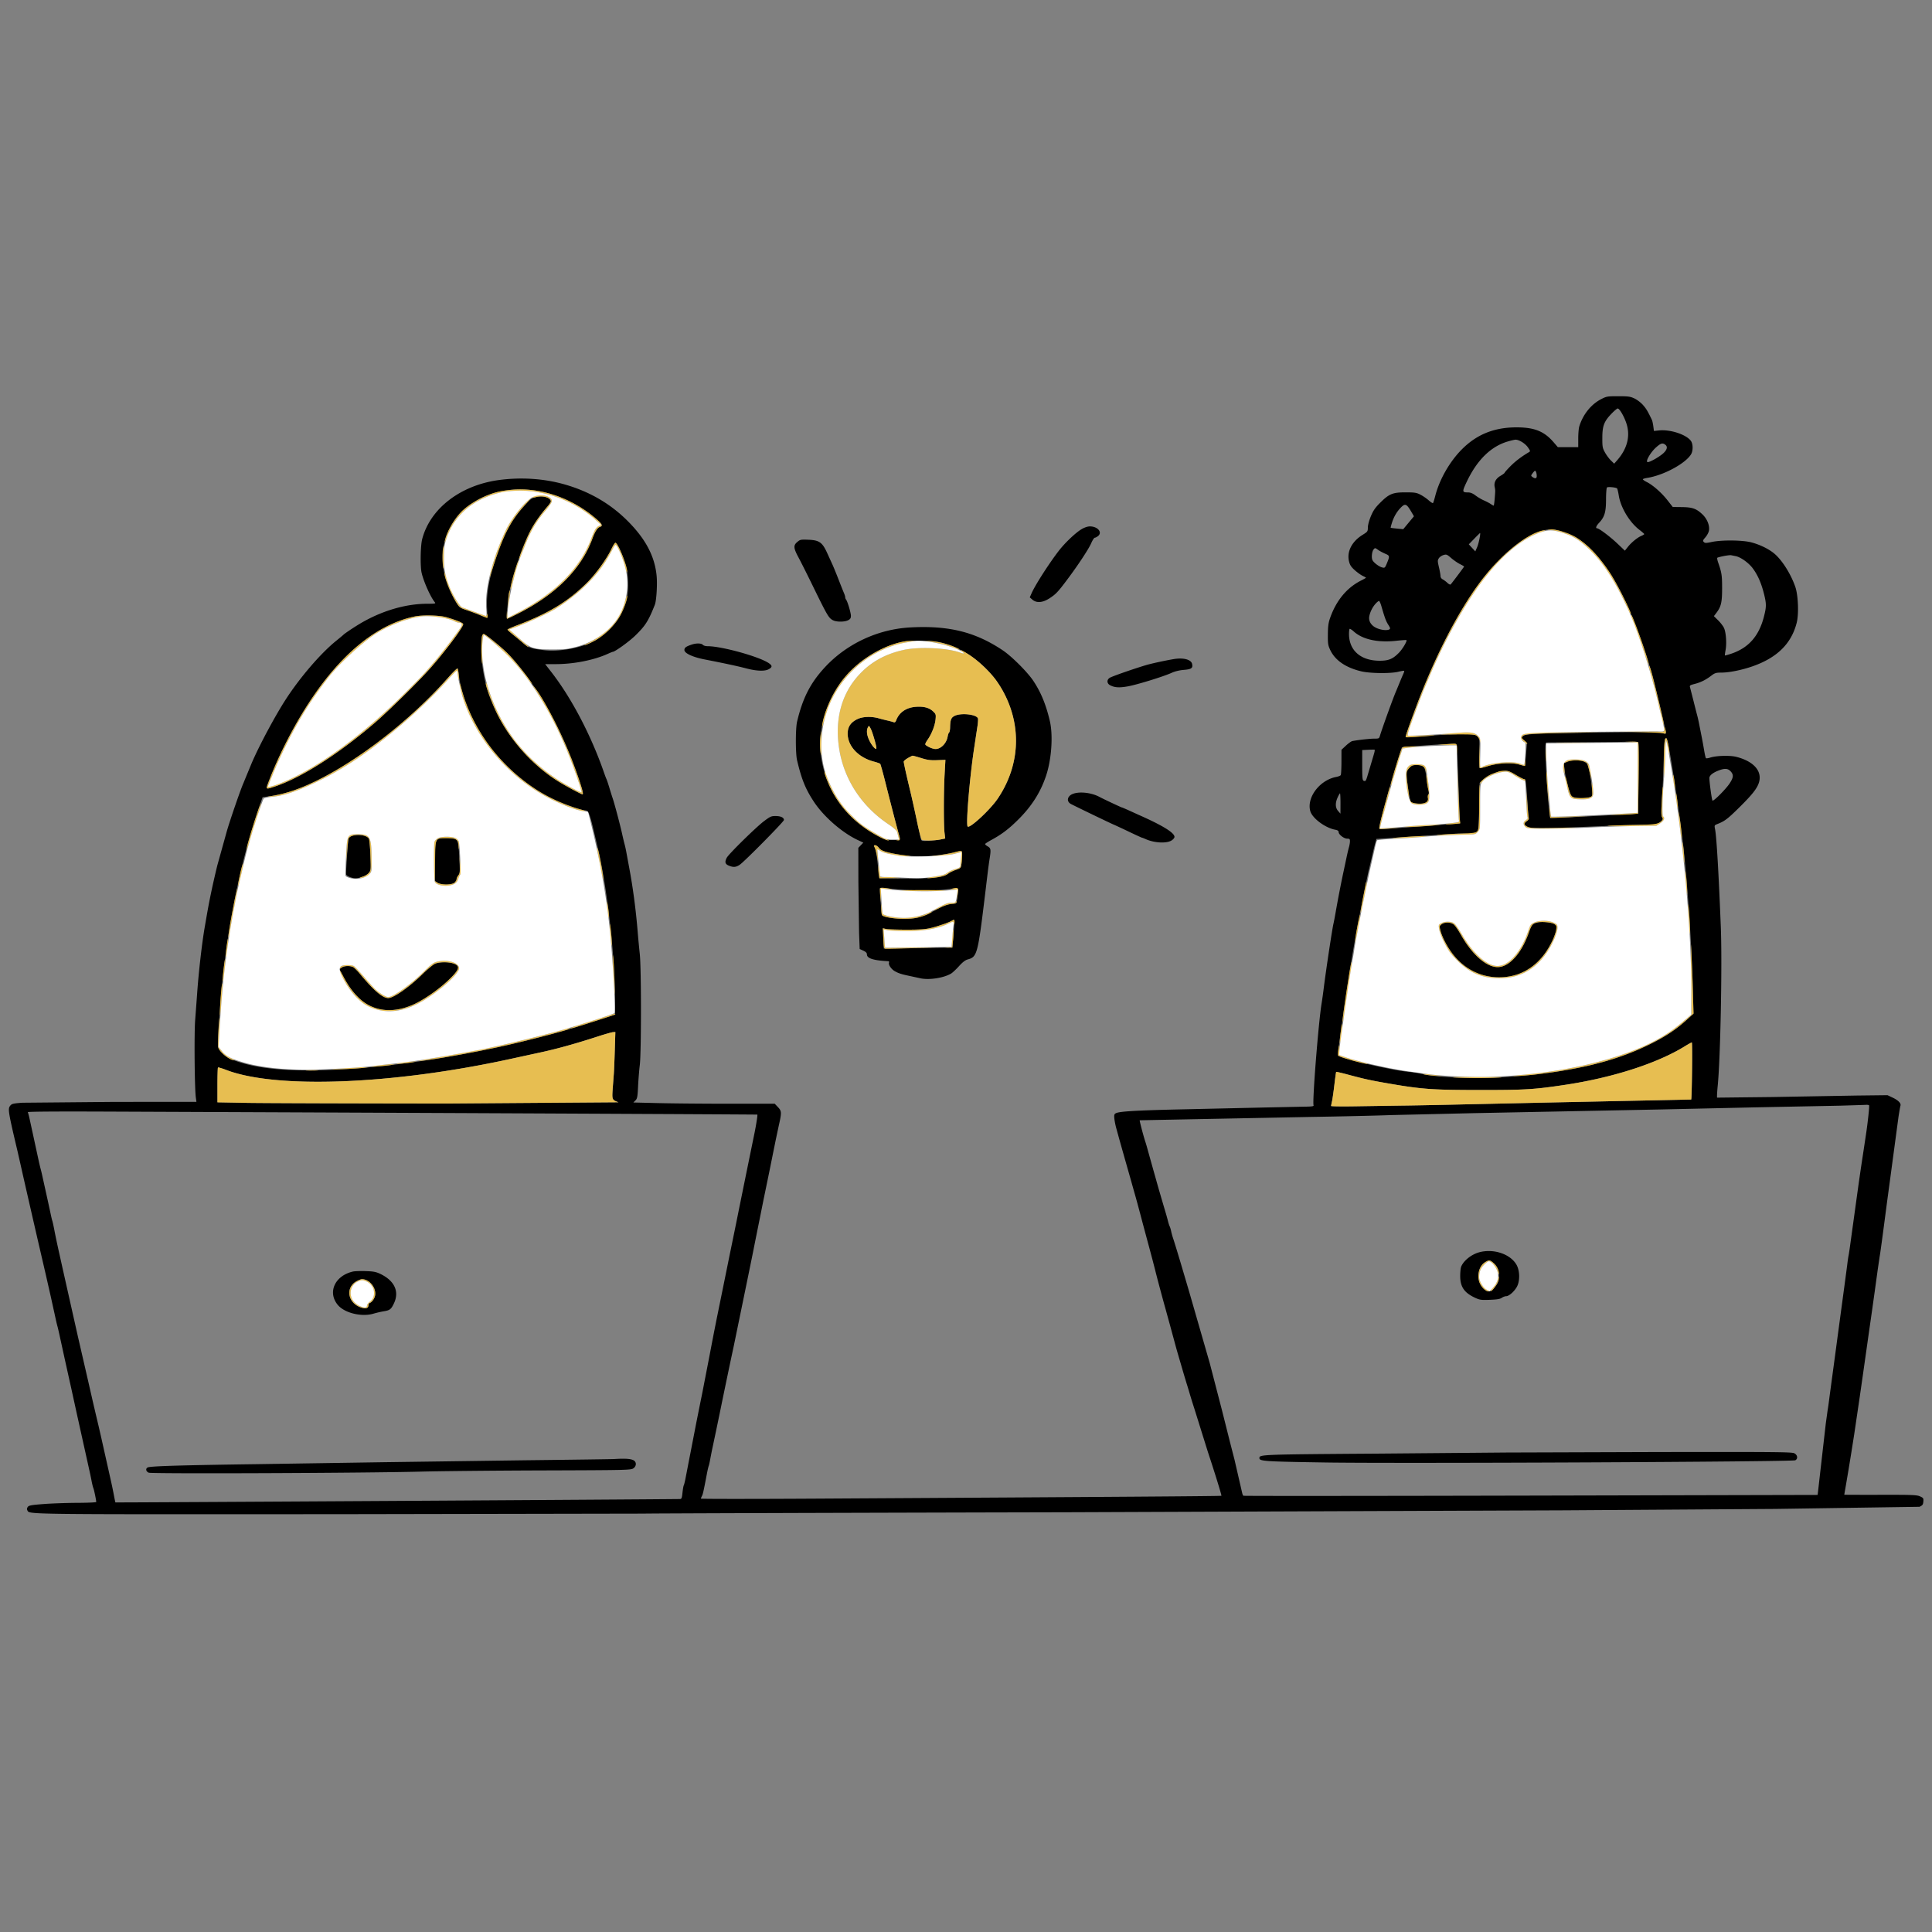 <svg xmlns="http://www.w3.org/2000/svg" xmlns:v="https://vecta.io/nano" width="2048" height="2048" fill-rule="evenodd"><rect width="100%" height="100%" fill="#808080" stroke="none"/><path d="M1697.433 423.033c-10.793 5.517-19.436 16.27-23.341 29.038-.601 1.964-1.092 7.702-1.092 12.75V474h-10.809-10.81l-4.635-5.369c-9.931-11.504-20.356-15.64-39.354-15.616-23.58.031-42.133 7.546-57.892 23.45-12.823 12.941-23.605 31.809-28.022 49.035-.987 3.85-2.072 7.326-2.411 7.725s-2.406-.879-4.592-2.839-6.129-4.666-8.761-6.011c-4.215-2.153-6.1-2.446-15.8-2.455-13.609-.012-17.437 1.567-26.997 11.137-5.18 5.185-7.259 8.213-9.75 14.197-1.875 4.502-3.172 9.37-3.18 11.926-.012 4.163-.217 4.447-5.646 7.82-11.322 7.034-16.804 17.735-14.342 27.996.951 3.964 2.203 5.899 6.06 9.368 2.674 2.404 6.455 5.127 8.402 6.05s3.539 1.83 3.539 2.014-2.39 1.543-5.311 3.021c-15.046 7.612-26.203 21.106-32.702 39.551-1.817 5.157-2.311 8.773-2.389 17.5-.088 9.876.167 11.562 2.496 16.5 5.194 11.01 16.476 18.758 32.976 22.645 9.425 2.22 30.946 2.464 39.186.444 3.165-.776 5.95-1.216 6.188-.978s-.188 1.773-.947 3.411-2.559 5.903-4.001 9.478l-3.934 9.5c-2.781 6.351-14.566 38.987-16.701 46.25-.919 3.129-1.149 3.25-6.158 3.243-4.557-.005-17.395 1.419-23.203 2.576-1.1.219-4.138 2.381-6.75 4.806l-4.75 4.408-.015 12.859c-.009 7.072-.347 13.379-.753 14.016s-2.52 1.493-4.7 1.902c-17.507 3.284-31.523 21.62-27.616 36.128 2.045 7.594 15.714 17.839 26.502 19.863 2.534.475 3.582 1.198 3.582 2.471 0 2.637 5.647 6.978 9.077 6.978 2.524 0 2.923.376 2.923 2.757 0 1.516-.465 4.328-1.034 6.25s-1.739 6.868-2.602 10.993l-2.974 14c-2.769 12.799-6.045 29.687-8.729 45-.82 4.675-1.767 9.625-2.105 11-1.354 5.502-8.024 49.763-10.474 69.5-.614 4.95-1.564 11.7-2.111 15-3.337 20.141-9.991 104.399-8.543 108.174.401 1.044-1.665 1.349-9.709 1.434l-42.719.891-83.5 1.888c-51.302 1.11-69.86 2.165-73.637 4.186-1.731.927-1.973 1.811-1.58 5.761.256 2.566 1.197 7.254 2.091 10.416l3.031 11 3.867 13.75 9.234 32.5 2.945 10.5c1.642 5.58 5.221 18.779 8.544 31.5l4.027 15 3.569 13.255 2.942 11 2.912 11.245c1.961 8.048 7.201 27.679 11.209 42l4.816 17.5 3.385 12.5 2.716 10c.356 1.375 1.974 7 3.595 12.5l4.966 17 2.868 9.5c.468 1.375 1.836 5.875 3.039 10s3.439 11.325 4.969 16l11.713 37.5 2.819 9c7.172 21.625 14.603 45.691 14.224 46.069-.43.431-102.775 1.155-430.514 3.049-66.687.385-121.25.374-121.25-.025s.498-1.655 1.106-2.792c1.017-1.9 1.778-5.322 5.288-23.801.68-3.575 1.51-7.175 1.846-8s1.098-4.2 1.693-7.5 1.716-8.925 2.49-12.5l3.589-17 3.64-17.5 2.863-14 2.945-14.25 5.904-28.25 3.636-17 12.39-60.253 3.539-17.247 3.672-18 2.882-14.5 3.017-15 3.019-15 2.81-14 3.612-17.5 3.69-18 3.019-15 2.849-14 2.977-14c3.224-14.205 3.169-15.674-.735-19.813l-3.477-3.687h-47.97c-26.383 0-60.102-.295-74.93-.656l-26.962-.656 2.19-2.189c1.946-1.946 2.259-3.622 2.819-15.094.346-7.098 1.163-17.18 1.814-22.405 1.633-13.094 1.634-102.705.001-117.5a1016.57 1016.57 0 0 1-2.234-23.5c-1.934-23.689-5.088-47.514-9.068-68.5l-2.957-16c-.479-2.75-1.314-6.575-1.857-8.5s-1.723-6.875-2.625-11c-2.016-9.222-8.069-32.069-9.934-37.5-.756-2.2-2.384-7.375-3.618-11.5s-2.583-8.175-2.999-9-1.533-3.75-2.483-6.5c-13.704-39.698-34.572-79.568-56.133-107.25l-6.427-8.25h11.176c19.186 0 40.614-4.249 55.405-10.987 2.43-1.107 4.652-2.013 4.938-2.013 2.38 0 17.578-10.954 24.198-17.442 10.661-10.446 13.711-15.268 20.521-32.433 1.723-4.343 2.791-21.393 1.92-30.645-1.967-20.876-11.738-39.322-30.989-58.499-18.288-18.217-40.275-30.95-66.337-38.417-21.812-6.249-46.086-7.892-69.723-4.719-40.911 5.491-72.979 30.153-81.474 62.655-1.805 6.905-2.178 28.637-.612 35.599 2.099 9.329 9.499 25.875 13.997 31.294 1.209 1.456.455 1.608-8.039 1.613-23.306.014-49.139 7.756-72.1 21.606-6.468 3.901-15.89 10.248-16.772 11.298-.275.327-3.673 3.159-7.551 6.293-16.498 13.333-38.348 38.727-53.603 62.297-11.256 17.39-27.853 48.387-35.875 67l-6.414 15.5-2.672 6.5c-3.132 7.155-13.835 38.193-17.414 50.5l-10.152 36.5c-4.997 20.653-8.26 36.154-11.264 53.5l-2.077 12c-2.927 16.921-6.447 47.747-7.993 70l-2.116 28.5c-1.104 13.962-.609 71.952.699 81.75l.633 4.75-86.85.051-97.765.892c-9.737.75-11.116 1.095-12.79 3.199-2.614 3.287-2.135 6.251 7.813 48.358l2.954 13 2.923 13 2.84 12.5 3.656 16 3.546 15.5 5.976 26 7.995 34.5 5.225 23 5.28 24c.516 2.475 1.376 6.075 1.912 8s1.878 7.775 2.983 13l4.7 21.5 4.046 18.25 2.897 13 5.855 26.75 13.082 59c.884 3.85 2.066 9.475 2.627 12.5s1.403 6.4 1.869 7.5c.779 1.837 3.025 12.727 3.025 14.667 0 .458-9.112.869-20.25.914s-27.153.613-35.591 1.263c-13.003 1.003-15.549 1.469-16.711 3.058-.908 1.241-1.066 2.444-.468 3.56 2.39 4.467-8.669 4.329 331.44 4.132l322.581-.594c.363-.225 202.899-.877 450.079-1.45l524.92-2.037 224.231-1.487 152.5-2.261c3.257-1.528 3.811-2.281 4.081-5.542.29-3.514.05-3.892-3.5-5.498-3.407-1.542-7.878-1.717-42.062-1.645-21.037.043-38.25-.01-38.25-.119s.706-4.195 1.569-9.08l3.021-17.881 3.018-18.5 2.916-18.5 5.909-40 3.576-25 6.526-46 2.938-20.5 2.943-21 3.03-22 2.054-14c.626-3.153 2.685-18.338 8.001-59l2.974-22 3.013-22.5 5.972-44.5c.875-5.775 1.815-11.126 2.089-11.891.875-2.45-2.237-5.727-8.054-8.481l-5.66-2.68-32.668.378-90.027 1.582-57.925.641c-.31-.311-.018-6.074.65-12.807 2.861-28.869 4.815-128.824 3.278-167.685-2.27-57.368-4.536-96.073-6.082-103.9-.857-4.338-.853-4.346 2.79-5.788 7.417-2.935 10.579-5.332 22.383-16.97 14.207-14.006 19.418-20.592 21.335-26.963 3.61-11.995-5.53-22.383-23.834-27.088-6.935-1.782-21.282-1.383-27.984.778-2.062.665-4.039.919-4.393.566s-1.224-4.142-1.934-8.418-1.968-11.149-2.795-15.274l-2.575-13c-.59-3.025-1.51-7.075-2.044-9s-2.314-8.9-3.957-15.5l-3.583-14.045c-.519-1.779.094-2.218 4.717-3.384 6.512-1.641 11.93-4.309 17.707-8.718 3.862-2.947 5.123-3.353 10.422-3.353 8.604 0 21.604-2.575 33.138-6.565 26.255-9.082 41.561-24.143 47.147-46.395 2.337-9.306 1.552-29.15-1.501-37.939-4.814-13.865-14.221-28.681-22.532-35.492-5.856-4.798-14.52-9.034-23.655-11.566-9.191-2.547-31.546-2.827-42.383-.532-6.056 1.283-7.159 1.288-8.406.042s-1.027-1.899 1.671-4.973c1.709-1.945 3.399-5.095 3.756-6.999.996-5.309-1.847-12.495-6.818-17.232-6.496-6.191-10.652-7.671-21.892-7.8l-9.658-.111-5.561-7.107c-6.287-8.035-15.489-16.125-22.092-19.423-2.449-1.223-4.255-2.544-4.014-2.935s2.343-1.015 4.67-1.387c17.254-2.759 40.041-14.97 46.274-24.797 2.412-3.805 2.358-11.217-.108-14.519-5.037-6.747-21.835-12.222-33.729-10.995l-5.388.556-.663-5.003c-.365-2.751-1.022-5.751-1.46-6.665-4.497-9.391-5.979-11.866-9.486-15.85-2.235-2.539-6.308-5.653-9.088-6.947-4.404-2.051-6.555-2.348-17.105-2.356-11.476-.01-12.358.139-18 3.023m10.977 15.339c-8.03 8.291-9.839 12.985-9.875 25.628-.028 9.709.185 10.889 2.828 15.661 1.572 2.838 4.405 6.661 6.297 8.494l3.439 3.333 3.076-3.494c11.192-12.714 14.448-26.677 9.438-40.478-2.665-7.343-7.024-14.516-8.821-14.516-.648 0-3.52 2.417-6.382 5.372m-110.187 29.633c-18.073 5.334-32.767 19.906-43.753 43.389-4.639 9.916-4.535 10.565 1.703 10.591 2.582.01 4.96.985 8 3.279 2.38 1.796 6.352 4.134 8.827 5.196s5.694 2.744 7.154 3.736 2.884 1.804 3.165 1.804.758-3.038 1.06-6.75c.774-9.506.773-9.398.046-13.014-.969-4.819 1.177-8.918 6.212-11.869 2.4-1.406 4.363-2.875 4.363-3.264s2.753-3.494 6.118-6.901c5.236-5.301 11.847-10.325 19.481-14.804 1.791-1.051 1.746-1.292-.972-5.215-2.876-4.149-9.55-8.251-13.193-8.107-1.064.042-4.759.911-8.211 1.929m157.132 6.366c-5.752 5.171-11.353 14.932-8.87 15.456 2.166.456 13.561-6.094 17.359-9.978 3.536-3.617 4.012-6.479 1.406-8.457-2.881-2.187-4.788-1.613-9.895 2.979m-130.763 27.308c-1.854 2.542-1.855 2.655-.059 3.969 2.783 2.035 4.467 1.633 4.467-1.066 0-2.812-.932-5.596-1.857-5.551-.354.018-1.502 1.209-2.551 2.648m78.896 15.028c-.58.455-1.018 5.909-1.027 12.793-.017 13.394-1.541 18.492-7.395 24.739-3.036 3.238-3.954 5.761-2.097 5.761 2.024 0 13.737 8.803 21.442 16.116l8.024 7.615 3.158-3.99c3.76-4.752 10.184-9.992 14.381-11.73 1.664-.69 3-1.537 2.969-1.882s-2.278-2.321-4.993-4.389c-10.531-8.021-19.937-23.623-21.982-36.461-.594-3.728-1.411-7.112-1.814-7.519-1.117-1.126-9.515-1.955-10.666-1.053M543.5 519.111c-15.884 1.214-29.354 5.566-41.661 13.461-8.87 5.689-14.109 10.547-19.45 18.031-17.49 24.51-17.58 55.342-.249 85.402 4.668 8.097 4.834 8.243 11.86 10.486 3.025.965 9.218 3.274 13.762 5.132s8.427 3.377 8.629 3.377.143-4.837-.133-10.75c-.759-16.245 2.616-33.588 11.37-58.432 8.034-22.8 16.115-36.786 29.79-51.556 4.659-5.032 6.479-6.278 10.629-7.273 5.621-1.349 11.566-.616 14.203 1.751 2.509 2.251 2.218 3.439-2.054 8.369-7.481 8.636-13.392 17.034-17.736 25.2-6.325 11.888-15.526 36.853-19.42 52.691l-3.037 12.023c-1.173 4.363-3.381 27.933-2.682 28.631.28.28 5.934-2.256 12.564-5.636 39.908-20.347 66.377-47.137 78.071-79.018 2.829-7.714 5.369-11.651 8.07-12.508 3.336-1.059 2.248-3.134-4.776-9.103-25.243-21.452-57.516-32.588-87.75-30.278m941.44 18.95c-4.208 4.305-7.307 9.558-9.322 15.799-.952 2.948-1.593 5.474-1.424 5.614s3.231.529 6.806.867l6.5.614 5.665-6.833 5.665-6.832-2.563-4.395c-5.212-8.935-6.698-9.569-11.327-4.834m-338.44 22.9c-6.283 3.697-17.692 14.543-24.234 23.039-10.323 13.406-24.918 36.184-28.752 44.873l-1.929 4.373 2.763 2.377c4.452 3.83 10.886 3.32 18.247-1.446 6.668-4.317 8.963-6.754 19.007-20.182 11.485-15.354 22.482-32.068 25.163-38.245 1.373-3.163 3.063-5.75 3.755-5.75s2.276-.824 3.52-1.831c4.851-3.928-.528-10.18-8.74-10.16-2.393.006-5.652 1.1-8.8 2.952m488.987 1.427c-18.887 4.591-45.707 26.721-66.79 55.112-23.199 31.24-47.623 78.693-66.911 130-6.54 17.397-11.786 32.396-11.786 33.696 0 .452 2.362.594 5.25.315 19.231-1.854 50.937-3.66 59.053-3.363 8.44.308 9.929.637 11.921 2.63 2.199 2.202 2.264 2.782 1.932 17.194-.189 8.204-.079 15.344.245 15.868.345.559 3.786-.088 8.343-1.568 10.437-3.39 25.511-4.212 33.684-1.836 3.183.925 5.899 1.543 6.035 1.373s.69-5.709 1.231-12.309l.983-12-3.089-2.695c-2.922-2.55-2.996-2.788-1.37-4.432 2.459-2.487 14.807-3.061 84.349-3.92 45.876-.566 59.904-.453 62.817.509 2.062.68 3.99.997 4.284.704s-.251-4.051-1.21-8.35c-3.464-15.524-11.521-48.916-12.865-53.316l-3.123-10.5c-11.096-38.064-28.026-77.577-42.454-99.083-16.136-24.051-31.308-37.244-49.162-42.75-9.391-2.897-13.659-3.152-21.367-1.279m-72.744 8.702l-5.757 5.924 3.444 3.743 3.444 3.743 1.964-4.5c1.705-3.905 3.971-15.151 3.006-14.917-.189.046-2.935 2.749-6.101 6.007m-717.556 3.406c-4.338 3.65-4.116 6.416 1.332 16.576 2.485 4.635 8.585 16.753 13.555 26.928 17.13 35.07 18.32 37.118 22.955 39.515 3.723 1.925 12.261 1.904 16.021-.041 2.321-1.2 2.95-2.198 2.95-4.679 0-3.27-3.682-15.577-5.159-17.245-.462-.522-.841-1.579-.841-2.349s-.619-2.817-1.376-4.55-3.293-8.101-5.638-14.151-5.286-13.25-6.538-16l-5.76-12.621c-5.01-10.96-8.325-13.272-19.671-13.722-8.16-.323-8.822-.192-11.83 2.339m-196.696 6.744c-5.17 10.969-16.321 26.539-25.863 36.111-20.078 20.141-40.85 32.808-74.817 45.625-5.455 2.059-9.781 4.143-9.615 4.633s3.453 3.456 7.303 6.591L556 682.799c4.549 3.765 7.92 4.84 19.86 6.33 16.579 2.069 39.002-1.895 53.64-9.482 11.812-6.123 23.828-18.311 29.398-29.819 5.706-11.788 7.434-20.528 6.796-34.371-.404-8.772-1.155-12.989-3.65-20.5-3.248-9.783-7.777-19.076-9.574-19.649-.566-.18-2.357 2.489-3.979 5.932m807.542 1.221c-1.764 2.124-2.44 8.91-1.132 11.354 1.505 2.812 6.944 6.866 10.354 7.717 2.493.622 2.91.32 4.38-3.172 3.78-8.978 3.747-9.267-1.303-11.432-2.509-1.075-5.817-2.849-7.351-3.942-3.336-2.375-3.407-2.382-4.948-.525m74.129 5.894c-1.836.542-4.048 2.068-4.915 3.391-1.439 2.196-1.43 3.032.101 9.58.923 3.946 1.672 8.171 1.665 9.389-.008 1.296.92 2.695 2.237 3.372 1.237.637 3.49 2.314 5.007 3.729 1.646 1.535 3.088 2.191 3.579 1.627 1.992-2.282 14.164-18.516 14.164-18.889 0-.227-1.993-1.409-4.43-2.626s-6.598-4.09-9.25-6.385c-4.474-3.873-5.059-4.102-8.158-3.188m297.093 1.082c-3.435.671-6.52 1.495-6.856 1.831s.065 2.55.892 4.921c3.779 10.843 4.209 13.633 4.209 27.311 0 15.141-1.031 19.528-6.183 26.314l-2.517 3.314 4.474 4.411c2.461 2.426 5.243 6.031 6.183 8.011 2.183 4.6 3.055 16.358 1.74 23.45-.561 3.025-.887 5.635-.725 5.8s3.16-.662 6.661-1.838c18.509-6.215 29.482-18.714 34.793-39.629 2.558-10.071 2.58-13.129.17-23.02-2.884-11.831-6.699-20.606-12.137-27.911-4.289-5.763-12.735-11.807-17.959-12.852l-5-1.016c-.825-.174-4.31.232-7.745.903m-368.906 50.313c-3.412 3.673-6.161 9.211-6.902 13.908-.823 5.213 2.458 9.98 8.553 12.425 4.845 1.943 10.672 2.411 12.85 1.031 1.081-.685.849-1.627-1.163-4.735-2.43-3.752-3.821-7.487-7.309-19.629-.909-3.163-2.062-5.75-2.563-5.75s-2.06 1.237-3.466 2.75M439.625 653.489c-39.166 8.153-76.806 38.393-110.169 88.511-17.527 26.328-34.023 58.438-45.081 87.75-2.761 7.319-2.807 7.297 7.7 3.726 28.191-9.581 67.476-34.755 105.925-67.878 14.03-12.086 45.853-43.448 57.938-57.098C471.725 690.668 491 664.937 491 661.695c0-1.353-5.865-3.811-17.5-7.336-7.131-2.16-25.421-2.63-33.875-.87M965 665.097c-34.28 1.834-67.302 17.201-90.429 42.081-15.442 16.614-23.711 32.746-29.635 57.822-1.716 7.261-1.712 33.767.007 41 4.844 20.392 8.924 30.427 17.89 44 10.412 15.763 29.913 32.747 46.498 40.497l5.831 2.725-2.65 2.765-2.649 2.766.057 36.373.719 53.613.66 17.239 3.825 1.761c2.74 1.262 3.832 2.392 3.85 3.988.049 4.223 6.89 6.391 22.745 7.21.67.035.968.715.662 1.511-.815 2.125 2.322 6.841 5.955 8.955 3.915 2.277 7.329 3.39 15.664 5.108l11.5 2.485c9.239 2.116 24.965-.294 32.769-5.02 1.523-.923 5.265-4.435 8.315-7.806 3.957-4.372 6.646-6.424 9.386-7.162 9.86-2.655 10.628-5.577 18.392-70.008l2.593-21.5c.597-4.95 1.527-11.752 2.066-15.115 1.573-9.827 1.354-11.265-2.014-13.182-1.646-.936-2.872-2.075-2.725-2.529s3.049-2.336 6.447-4.181c11.226-6.097 18.649-11.734 28.889-21.938 14.095-14.045 23.388-28.71 29.229-46.128 5.86-17.472 7.602-42.968 3.985-58.314-4.115-17.458-9.528-30.539-17.633-42.613-6.213-9.256-22.832-25.821-32.199-32.095-29.121-19.504-57.271-26.487-98-24.308m465.649 1.588c-.357.356-.649 2.742-.649 5.3 0 17.392 12.226 28.254 32 28.43 9.874.088 14.434-1.769 21.021-8.556 3.779-3.894 8.805-12.366 7.884-13.288-.244-.243-5.047.069-10.674.693-19.645 2.18-35.786-1.35-45.245-9.896-2.029-1.832-3.981-3.04-4.337-2.683m-919.315 6.565c-1.589 2.531-1.517 21.333.126 33.25 2.532 18.36 6.565 31.503 15.077 49.13 13.907 28.8 38.275 55.877 65.56 72.847 7.77 4.832 24.081 13.523 25.381 13.523 1.023 0 .483-2.63-2.361-11.505-12.526-39.079-31.222-77.788-50.954-105.495-12.481-17.525-19.518-26.139-27.861-34.099C528.949 683.885 514.121 672 512.72 672c-.331 0-.955.563-1.386 1.25m449.166 6.398c-19.34 2.986-42.102 14.931-57.352 30.097-18.39 18.288-29.032 39.84-32.791 66.402-1.498 10.586-1.549 13.368-.412 22.668 4.682 38.307 25.575 68.452 60.493 87.281 7.291 3.932 8.576 4.291 15.75 4.412 8.424.142 8.442.127 6.787-5.515-1.699-5.792-8.801-33.141-14.14-54.446-2.762-11.026-5.366-20.411-5.786-20.855s-3.392-1.494-6.602-2.332c-16.388-4.279-27.737-16.258-27.885-29.43-.08-7.192 2.986-11.984 9.884-15.447 5.81-2.916 14.806-3.336 22.966-1.071 2.798.777 7.113 1.872 9.588 2.433s5.281 1.321 6.236 1.689c1.28.493 2.003-.032 2.751-2.001 3.219-8.465 10.712-13.563 21.013-14.294 8.174-.581 13.915.945 18.032 4.791 2.999 2.801 3.181 3.35 2.728 8.236-.616 6.645-3.932 15.306-8.282 21.63-2.54 3.692-3.089 5.172-2.185 5.892 2.719 2.167 7.779 4.212 10.407 4.205 5.732-.013 11.63-6.07 12.831-13.177.354-2.093 1.054-4.059 1.556-4.37s.966-2.675 1.031-5.255c.209-8.289 1.095-10.531 4.891-12.388 6.82-3.335 22.991-1.572 24.625 2.685.3.783.089 4.481-.47 8.218L1032.65 793c-4.815 31.814-8.905 81.145-6.894 83.156 2.283 2.283 24.025-17.908 31.934-29.656 22.864-33.957 25.535-74.362 7.307-110.513-12.956-25.696-37.168-46.125-63.997-54-5.936-1.742-10.627-2.264-22.5-2.502-8.25-.165-16.35-.092-18 .163m-227 3.557c-6.299 2.083-8 3.323-8 5.833 0 3.436 8.666 7.492 21.269 9.957 21.879 4.278 35.23 7.15 44.219 9.512 11.234 2.952 19.951 3.233 24.108.777 3.65-2.156 3.662-3.608.051-6.179-9.672-6.887-49.961-18.105-65.025-18.105-2.226 0-4.407-.639-5.122-1.5-1.4-1.686-6.869-1.827-11.5-.295m510.5 15.499c-10.204 1.76-23.625 4.699-29.5 6.458-13.514 4.047-35.965 11.913-38.221 13.391-3.251 2.13-3 6.023.506 7.836 4.82 2.492 9.513 2.801 18.566 1.221 9.636-1.682 37.951-10.413 46.649-14.385 3.479-1.588 8.218-2.734 12.896-3.118 8.182-.671 9.867-1.931 8.716-6.518-1.147-4.568-9.455-6.638-19.612-4.885m-769.294 20.042c-38.741 43.978-94.655 87.543-140.781 109.689-19.216 9.226-33.527 13.725-51.003 16.032l-4.578.604-5.13 15.214c-17.156 50.88-29.76 110.63-37.171 176.215-2.542 22.49-5.582 70.27-4.695 73.776.906 3.579 7.444 9.913 12.335 11.949 18.054 7.519 40.213 11.373 70.317 12.231 76.426 2.179 192.021-15.219 289.5-43.572 3.85-1.12 16.337-5.021 27.75-8.668l20.75-6.632-.043-17.542c-.109-44.122-8.404-117.132-17.899-157.542l-3.045-13c-6.117-26.159-7.038-28.5-11.208-28.5-3.205 0-21.363-6.346-31.296-10.937-23.057-10.658-45.171-27.918-63.453-49.524-20.52-24.251-36.021-57.78-38.741-83.797-.333-3.192-.951-6.017-1.371-6.277s-5.028 4.367-10.238 10.281m445.366 52.119c-1.947 3.638-1.195 9.125 2.097 15.3 2.98 5.591 6.831 9.417 6.831 6.787 0-2.666-4.106-16.783-5.896-20.271-1.823-3.554-2.034-3.681-3.032-1.816m845.14 12.379c-.784.945-1.315 8.081-1.588 21.338-.226 10.955-.995 28.84-1.711 39.744-1.041 15.881-1.051 20.224-.049 21.828 1.505 2.409.403 4.11-4.291 6.623-2.296 1.23-5.347 1.598-12.073 1.456-4.95-.104-23.625.454-41.5 1.24-61.563 2.707-80.031 2.97-84.25 1.201-4.366-1.83-4.78-3.953-1.224-6.283 1.54-1.009 2.335-2.285 2.037-3.273-.269-.89-.964-9.268-1.545-18.618-1.197-19.276-1.681-22.5-3.379-22.5-.661 0-4.696-2.079-8.966-4.62-7.166-4.265-8.163-4.583-12.968-4.137-7.456.691-16.446 4.443-21.148 8.827l-4.057 3.782-.5 24.824c-.275 13.653-.844 25.354-1.264 26.001-1.238 1.908-7.678 3.594-11.412 2.988-1.903-.309-9.616-.132-17.142.392l-68.904 4.618-10.223.623-1.418 5.101c-.781 2.806-2.406 9.601-3.612 15.101l-2.691 11.5c-.569 1.715-1.238 4.95-8.274 40-8.42 41.949-14.171 77.505-23.514 145.404-.901 6.547-1.273 12.269-.826 12.716 2.943 2.943 56.382 15.3 73.28 16.944 4.675.455 11.425 1.486 15 2.292 18.146 4.088 58.691 5.527 91 3.231 65.815-4.677 112.589-15.534 152.207-35.328 15.922-7.955 25.899-14.619 37.533-25.072l7.443-6.687-.608-23.5c-1.343-51.86-6.58-126.745-11.538-165l-6.035-44.5-2.087-13.5c-3.26-21.525-6.769-41.432-7.791-44.194-.62-1.675-.916-1.762-1.912-.562m-83.946 3.506l-42.233.272-.665 2.647c-1.069 4.259 2.045 57.584 4.276 73.23l.628 4.399 14.614-.639 69.614-3.494 9-.665.5-37.5c.326-24.427.151-37.756-.5-38.235-.55-.404-3.7-.634-7-.511s-25.005.346-48.234.496m-163.766 2.939l-27.221 1.924-4.222.501-2.943 9.193c-7.699 24.046-21.114 72.505-21.114 76.273 0 1.537.863 1.647 8.25 1.054l29.75-2.13 47.505-3.743c.107-.144-.194-9.036-.669-19.761l-1.599-42c-.705-21.533-.823-22.505-2.737-22.616-1.1-.065-12.35.523-25 1.305m-67.25 5.109l-6.25.297v15.984c0 13.484.241 16.076 1.543 16.576 2.137.82 2.438.345 4.66-7.36l6.107-20.546c.822-2.613 1.201-4.863.843-5s-3.465-.115-6.903.049m-488 8.877c-2.337 1.361-4.25 3.025-4.25 3.697 0 1.509 3.006 15.065 7.014 31.628 1.664 6.875 4.77 20.825 6.902 31s4.173 19.226 4.535 20.113c.544 1.333 1.905 1.538 7.853 1.181 3.958-.237 9.548-.88 12.424-1.428l5.227-.999-.727-6.183c-.983-8.349-.921-43.711.108-62.184l.835-15-8.716.327c-7.181.27-10.172-.127-16.982-2.25-4.546-1.417-8.65-2.532-9.119-2.477s-2.767 1.214-5.104 2.575m698.861 3.874l-3.389 1.471.578 5.594c1.007 9.765 5.836 27.733 7.965 29.636 2.246 2.009 14.665 2.488 19.255.743 2.635-1.003 2.646-1.048 2-8.75-.799-9.536-3.242-22.987-4.712-25.945-.602-1.211-2.447-2.674-4.101-3.25-4.281-1.493-13.615-1.227-17.596.501m-167.334 6.689c-2.979 3.19-3.015 3.356-2.377 11.012.888 10.641 3.267 23.817 4.529 25.079.573.573 3.745 1.237 7.049 1.476 7.697.557 11.531-1.508 10.683-5.752-.304-1.519-.094-3.22.466-3.78.688-.688.692-2.277.013-4.896-.553-2.132-1.543-8.279-2.2-13.66-1.39-11.375-2.473-12.717-10.261-12.717-4.209 0-5.291.444-7.902 3.238m329.105 2.143c-6.935 2.478-10.885 5.556-10.844 8.451.071 5.072 2.558 23.097 3.287 23.826 1.058 1.058 14.301-12.239 18.288-18.36 4.024-6.18 4.239-9.087.935-12.652-2.742-2.959-5.953-3.307-11.666-1.265m-686.174 25.42c-5.446 2.44-6.284 7.738-1.641 10.382 2.622 1.493 41.573 20.294 45.031 21.735 1.871.78 9.368 4.268 16.659 7.75S1210.28 888 1210.606 888s2.01.646 3.743 1.436c9.03 4.115 22.011 4.861 27.401 1.575 1.829-1.115 3.25-2.811 3.25-3.88 0-4.364-12.5-12.077-37.5-23.138l-9.772-4.439c-4.274-1.955-8.03-3.554-8.346-3.554-.566 0-20.069-9.167-23.794-11.184-8.766-4.746-21.943-6.122-28.88-3.015m281.265 3.449c-2.716 5.984-2.545 10.989.495 14.444l2.469 2.806.031-10.75c.018-5.913-.215-10.75-.517-10.75s-1.417 1.913-2.478 4.25m-608.144 25.244c-8.424 6.337-37.298 34.697-39.408 38.706-2.365 4.495-1.816 6.737 2.047 8.351 4.853 2.028 7.716 1.813 11.68-.876 5.174-3.512 46.852-45.719 46.852-47.448 0-2.575-3.284-4.162-8.684-4.195-4.752-.029-5.793.426-12.487 5.462m-436.993 15.64c-1.465.536-2.938 1.688-3.272 2.56-.684 1.782-2.97 34.418-2.67 38.107.134 1.648 6.146 4.199 9.896 4.199 4.691 0 12.068-3.007 14.337-5.845 2.026-2.533 2.096-3.378 1.524-18.422-.329-8.672-1.051-16.612-1.604-17.645-1.941-3.628-11.943-5.25-18.211-2.954m93.172 2.708c-4.425 1.322-4.977 4.127-4.993 25.385L461 933.954l2.71 1.773c3.914 2.561 15.303 2.476 18.189-.136 1.156-1.045 2.101-2.671 2.101-3.611s.837-2.783 1.861-4.095c1.728-2.215 1.8-3.56.999-18.858-1.047-20.01-1.23-20.336-11.605-20.695-3.715-.128-7.876.101-9.247.51m461.391 9.963c.798 1.543 1.969 7.506 2.603 13.25l1.63 14.656.479 4.211 20.694.289c33.233.464 47.009-.917 52.538-5.266 1.433-1.127 4.979-2.855 7.881-3.84 5.096-1.73 5.299-1.942 5.952-6.198 1.009-6.581.95-13.907-.113-13.907-.515 0-4.55.863-8.966 1.918s-13.866 2.488-20.999 3.186c-14.811 1.449-30.988.314-46.386-3.253-7.324-1.696-9.147-2.52-10.938-4.943-1.183-1.6-2.977-2.908-3.988-2.908-1.691 0-1.722.223-.387 2.805m5.587 42.525c-.722.747 1.369 28.358 2.211 29.2 1.463 1.463 14.689 3.565 22.803 3.624 11.921.087 20.545-2.227 32.282-8.664 10.512-5.764 15.179-7.475 20.407-7.484 3.036-.006 3.223-.234 3.904-4.756.394-2.612.759-6.325.812-8.25.109-3.997 1.03-3.845-12.905-2.127-14.861 1.834-43.252 1.195-64-1.44-2.75-.349-5.231-.395-5.514-.103M1009 976.003c-2.638 1.711-14.26 5.755-22 7.655-5.914 1.453-11.412 1.842-26 1.842-10.175 0-20.002-.334-21.838-.743l-3.339-.742.512 10.742.512 10.743 28.327-.443 36.326-.5 8-.057.614-6.5c1.533-16.225 1.875-22.999 1.159-22.985-.425.009-1.448.453-2.273.988m620.256 1.911c-4.821 1.235-5.753 2.394-8.734 10.857-7.71 21.883-20.816 36.396-32.871 36.396-12.011 0-26.964-13.1-38.858-34.041-2.695-4.744-6.026-9.639-7.402-10.876-3.194-2.871-10.139-3.084-13.44-.412-2.135 1.73-2.199 2.121-1.069 6.607 1.642 6.521 6.964 16.821 12.487 24.168 12.31 16.377 29.932 25.387 49.651 25.387 24.998 0 44.858-13.734 56.843-39.311 1.756-3.746 3.459-8.762 3.786-11.147.528-3.848.315-4.52-1.889-5.964-2.888-1.892-13.789-2.872-18.504-1.664M461 1021.596c-1.925.834-8 5.917-13.5 11.294-14.023 13.71-30.345 25.11-35.953 25.11-5.967 0-15.561-8.227-30.047-25.765-2.75-3.329-6.034-6.544-7.297-7.144-3.491-1.658-9.705-1.319-12.102.659l-2.12 1.75 3.497 6.787c5.2 10.091 10.577 17.543 17.21 23.85 15.614 14.85 37.96 16.719 60.883 5.094 10.325-5.236 24.046-14.994 32.992-23.463 12.404-11.741 13.73-15.365 6.694-18.305-4.519-1.888-15.766-1.814-20.257.133m172.5 77.177c-22.961 7.455-42.783 12.978-59.88 16.684l-32.62 7.09c-124.926 27.229-248.49 31.961-301.433 11.546-4.364-1.683-8.189-2.805-8.5-2.495s-.567 8.741-.567 18.733v18.169l30.5.57c16.775.313 113.3.628 214.5.699l180.105-1.318c-6.878-2.555-6.918-2.648-6.124-14.419l1.14-15.032c.237-2.475.711-13.612 1.054-24.75l.624-20.25-2.4.114c-1.319.062-8.699 2.159-16.399 4.659m1152.5 10.318c-29.221 18.073-76.418 33.29-126.732 40.861-32.94 4.956-42.582 5.546-90.268 5.521-49.965-.026-61.346-.813-95-6.574-20.57-3.522-27.086-4.927-44.358-9.564-7.071-1.899-13.019-3.291-13.217-3.094s-1.06 6.361-1.918 13.695-1.985 15.187-2.508 17.45-.961 4.504-.975 4.981c-.013.485 13.774.597 31.226.256l44.25-.665c7.15-.029 40.45-.687 74-1.463l87-1.915 145.218-3.029c.757-.536 1.442-60.545.691-60.516-.5.02-3.834 1.845-7.409 4.056m164 62.976l-91.5 1.815-96.5 2.146-200 3.96-87.5 2.035c-14.3.569-53.45 1.469-87 1.999l-179.353 3.51c-.345.333 4.04 17.025 6.034 22.968.553 1.65 1.639 5.362 2.412 8.25l5.928 21.25 2.98 10.5c1.181 4.424 5.862 20.553 10.158 35 .818 2.75 1.935 6.8 2.482 9s1.358 4.69 1.8 5.533 1.121 3.093 1.508 5 1.307 5.267 2.046 7.467c1.62 4.831 6.456 20.685 10.065 33l6.94 23.5 21.904 76 13.101 50.5 8.037 32 5.141 20 8.001 34.762c.301 1.519.937 3.004 1.414 3.299s137.62.216 304.762-.174l303.894-.71.673-5.589 2.167-19.088 5.828-51 2.078-15c.288-1.375 1.229-8.125 2.091-15l5.867-43.5 3.004-22.5 6.535-48.5 3.062-23c.512-4.4 1.173-9.038 1.47-10.307s1.241-7.569 2.101-14l5.758-41.693 2.984-21.5 2.455-17 2.589-17 2.631-17.5c1.861-12.189 3.765-29.971 3.291-30.75-.251-.412-1.667-.675-3.147-.584s-14.166.496-28.191.901m-1920.517 6.905c.338.547 1.217 3.815 1.953 7.261l3.977 18.267 4.663 21.5c1.113 5.225 2.465 11.075 3.003 13s1.401 5.525 1.917 8l5.414 24.5 3.039 14c.782 3.85 1.68 7.675 1.996 8.5s1.265 5.1 2.11 9.5c1.536 7.995 3.074 15.262 5.82 27.5l3.109 14 5.951 26.5 3.701 16.5 6.399 28.5 5.871 25.5 5.058 22 5.018 22 3.038 13 2.962 12.5 2.976 13 7.061 31.5 3.018 13.5c.892 3.85 2.299 10.6 3.128 15s1.58 8.05 1.671 8.111c.379.258 568.225-3.14 598.298-3.58 1.891-.027 2.214-.796 2.851-6.781.395-3.713 1.008-7.2 1.361-7.75s1.238-4.15 1.965-8l2.697-14 3.021-15.5 3.011-15.5 2.405-12.5 5.178-25.853c.527-2.394 1.648-8.019 2.492-12.5l5.897-30.399 2.535-13.248 2.499-13 3.067-15.5 2.952-14.5 2.445-12 5.49-27 2.829-14 3.6-17.5 3.672-18 2.916-14.5 8.445-41.5 7.156-35c2.174-10.151 4.174-22.572 3.698-22.957-.263-.212-324.758-1.728-688.132-3.214-56.725-.232-85.607-.014-85.201.643m1538.436 148.533c-8.305 2.279-16.644 9.012-19.073 15.4-.526 1.385-.957 5.766-.957 9.737 0 11.514 4.324 17.788 15.942 23.128 4.789 2.202 6.365 2.412 15.5 2.074 7.567-.281 10.802-.821 12.642-2.111 1.359-.953 3.481-1.733 4.715-1.733 2.994 0 8.941-5.352 11.482-10.333 3.214-6.301 2.888-17.005-.705-23.136-6.657-11.36-24.363-17.192-39.546-13.026m6.273 10.519c-9.036 5.509-9.369 21.972-.585 28.881 4.163 3.275 6.772 2.689 10.999-2.469 3.027-3.694 3.824-5.58 4.182-9.888.575-6.936-1.089-11.728-5.384-15.498-4.097-3.597-4.855-3.682-9.212-1.026M374 1347.918c-19.072 4.471-26.981 21.957-15.97 35.305 7.11 8.62 25.269 13.06 37.97 9.285 3.025-.899 7.886-2.02 10.802-2.492 6.487-1.049 7.874-2.139 10.847-8.516 5.848-12.542.489-23.988-14.585-31.151-4.488-2.133-7.191-2.642-15.5-2.917-5.535-.184-11.639.035-13.564.486m3.423 10.545c-10.775 6.459-8.965 21.313 3.255 26.719 5.817 2.573 9.609 2.137 9.842-1.131.096-1.347.719-2.631 1.384-2.852 2.31-.77 5.075-4.569 5.683-7.809 1.526-8.135-5.897-17.415-13.902-17.381-1.202.006-4.02 1.11-6.262 2.454M1597.5 1539.732l-135.5 1.154c-125.458.887-126.965.943-126.992 4.703-.024 3.345 4.93 3.679 69.492 4.698 78.93 1.246 495.543-.704 498.587-2.334 3.002-1.606 2.441-5.629-1.037-7.427-2.611-1.35-19.522-1.501-146.75-1.307l-157.8.513m-946.5 6.913c-2.475.157-45.225.748-95 1.313l-148.5 2.035-136 2.085c-78.646 1.085-111.534 2.061-114.75 3.405-2.717 1.135-2.136 4.415 1 5.646 3.308 1.298 229.606.392 288.25-1.153 20.625-.544 79.125-1.117 130-1.275 87.561-.27 92.647-.383 95.25-2.108 2.675-1.773 3.536-4.886 1.985-7.179-1.947-2.878-8.2-3.657-22.235-2.769"></path><path d="M543.5 519.111c-4.4.336-10.636 1.166-13.858 1.844-12.8 2.692-28.957 10.914-38.645 19.666-8.47 7.653-18.03 23.837-19.445 32.921-.41 2.632.328 1.279 2.204-4.042 18.286-51.864 88.872-65.618 144.872-28.228 3.78 2.524 9.505 6.946 12.722 9.828l5.851 5.239-2.588 1.356c-2.894 1.516-4.432 4.122-7.95 13.469-11.577 30.757-37.624 57.283-75.852 77.246l-12.688 6.626-.393-3.768-.394-3.768-.168 4.25c-.092 2.337.091 4.25.408 4.25s5.928-2.729 12.469-6.064c39.738-20.259 66.236-47.107 77.911-78.936 2.829-7.714 5.369-11.651 8.07-12.508 3.336-1.059 2.248-3.134-4.776-9.103-25.243-21.452-57.516-32.588-87.75-30.278m22.605 6.974c-3.643 1.457-2 2.001 2.387.79 6.681-1.845 15.508.796 15.508 4.639 0 .663-1.712 3.18-3.804 5.595-7.481 8.636-13.392 17.034-17.736 25.2-4.388 8.248-12.914 29.57-12.136 30.348.224.224.877-.845 1.452-2.375 9.799-26.075 15.114-35.829 27.13-49.782 7.006-8.137 7.536-10.65 2.844-13.511-3.52-2.146-11.401-2.602-15.645-.904m-10.729 8.665c-12.6 14.1-18.437 23.699-25.702 42.264-3.813 9.745-9.609 28.009-10.151 31.986l-.477 3.5 1.094-3.5c13.125-42.002 20.332-56.434 37.366-74.833 3.14-3.392 5.303-6.167 4.806-6.167s-3.619 3.038-6.936 6.75M1645 562.013c8.375 1.094 20.563 5.413 26.619 9.434 7.906 5.25 19.668 16.78 26.773 26.248 9.751 12.992 21.58 33.968 28.034 49.709.88 2.146 1.898 3.605 2.262 3.241 1.01-1.009-15.838-34.018-22.27-43.633-11.655-17.423-23.157-29.51-35.418-37.22-6.714-4.222-21.23-8.845-27.146-8.645-4.322.146-4.313.152 1.146.866m-12.214.977c-17.835 5.375-44.344 27.922-64.089 54.51-23.899 32.184-47.975 79.338-68.161 133.5-8.115 21.773-10.909 29.969-10.388 30.464.413.392 27.42-1.304 30.352-1.907 1.1-.226-4.862-.168-13.25.129-10.872.385-15.25.22-15.25-.575 0-.613 1.389-5.051 3.087-9.863l3.93-11.248c1.328-3.941 9.91-26.283 10.947-28.5.515-1.1 2.721-6.275 4.903-11.5 34.95-83.703 79.653-141.516 119.133-154.069 3.025-.962 4.6-1.751 3.5-1.754s-3.221.363-4.714.813m-984.295 18.25c-5.17 10.969-16.321 26.539-25.863 36.111-20.078 20.141-40.85 32.808-74.817 45.625-5.455 2.059-9.909 4.05-9.899 4.427s2.397 2.547 5.303 4.824a287.55 287.55 0 0 1 10.735 8.957c2.997 2.649 5.837 4.816 6.311 4.816.741 0-3.228-3.629-17.582-16.074l-2.969-2.574 6.395-2.368c13.183-4.883 34.761-14.753 42.421-19.403 12.512-7.596 26.523-18.844 36.649-29.42 9.845-10.282 16.005-18.778 22.956-31.666 4.208-7.802 4.236-7.828 5.799-5.488 2.789 4.177 7.176 15.308 8.866 22.493.922 3.923 1.793 6.054 1.981 4.849.731-4.68-9.347-30.098-12.307-31.041-.566-.18-2.357 2.489-3.979 5.932m-178.866-.115c-.769 3.845-.615 17.317.243 21.319.348 1.619.632-3.218.632-10.75L470.375 578c-.069 0-.406 1.406-.75 3.125m77.022 21.088c-3.691 11.708-5.859 20.67-5.344 22.08.242.664.78-.593 1.196-2.793s2.291-9.119 4.169-15.375 3.229-11.561 3.003-11.787-1.587 3.317-3.024 7.875m-75.545 4.932c-.31 4.992 7.635 24.226 13.734 33.25 2.29 3.387 3.787 4.319 10.664 6.637 4.4 1.483 10.799 3.882 14.22 5.332s6.458 2.636 6.75 2.636.478-1.237.414-2.75c-.078-1.86-.27-2.154-.591-.907-.54 2.094.094 2.227-13.793-2.893l-12.501-4.587c-4.345-1.563-13.314-19.132-17.797-34.863-.549-1.925-1.044-2.76-1.1-1.855m68.54 21.065c-.337 1.26-.828 5.89-1.091 10.29l-.48 8 1.44-9.942c1.377-9.509 1.435-13.227.131-8.348m123.345 7.986c-1.406 6.026-6.88 17.598-10.786 22.804-6.511 8.678-19.634 18.806-30.472 23.518-1.776.772-2.607 1.421-1.848 1.443s5.035-1.874 9.5-4.211c11.924-6.242 23.96-18.424 29.43-29.787 3.998-8.306 6.948-17.537 5.93-18.555-.284-.284-1.073 1.871-1.754 4.788m-223.362 17.293c-39.166 8.153-76.806 38.393-110.169 88.511-17.527 26.328-34.023 58.438-45.081 87.75-2.761 7.319-2.807 7.297 7.7 3.726 28.191-9.581 67.476-34.755 105.925-67.878 14.03-12.086 45.853-43.448 57.938-57.098C471.725 690.668 491 664.937 491 661.695c0-1.353-5.865-3.811-17.5-7.336-7.131-2.16-25.421-2.63-33.875-.87m1289.678.261c.296.962 2.538 6.925 4.984 13.25s6.382 17.571 8.749 24.991 4.459 13.023 4.65 12.452c.702-2.108-16.936-52.443-18.377-52.443-.298 0-.301.788-.006 1.75M445.5 653.605c-15.753 2.322-35.362 10.12-49.494 19.684-13.302 9.002-36.118 30.139-46.267 42.861-22.295 27.949-38.918 55.8-56.055 93.916-1.916 4.262-9.684 23.226-9.684 23.642 0 1.699 12.542-2.557 25-8.484 36.066-17.159 79.69-50.035 120.76-91.008 17.766-17.724 20.354-20.497 32.39-34.716 8.026-9.482 24.776-31.624 26.84-35.482 1.305-2.439.168-3.964-2.99-4.009-.825-.012-2.779-.689-4.343-1.504-7.348-3.832-26.13-6.378-36.157-4.9m65.829 19.645c-1.168 1.849-1.559 21.326-.568 28.25.675 4.714.846 2.429.799-10.665-.033-9.165.25-16.975.629-17.355 2.284-2.291 31.63 25.489 42.985 40.693 4.448 5.955 8.283 10.827 8.524 10.827 1.92 0-18.662-25.69-26.98-33.676C529.164 684.072 514.172 672 512.72 672c-.331 0-.957.563-1.391 1.25m449.171 6.455c-24.448 3.306-54.186 22.199-69.719 44.295-9.612 13.672-17.79 32.695-19.204 44.666-.41 3.468.109 2.29 1.836-4.166 9.225-34.501 29.367-59.54 60.193-74.83 9.695-4.809 19.875-7.691 35.394-10.022 1.375-.207.7-.369-1.5-.362s-5.35.196-7 .419m24.618.281c9.626 1.558 18.934 3.955 25.231 6.499 7.029 2.839 9.137 2.51 2.405-.376-7.537-3.231-19.201-6.145-26.426-6.601l-6.828-.432 5.618.91m-27.755 9.021c-20.242 4.574-36.368 14.06-48.958 28.799-16.853 19.731-23.411 45.742-18.956 75.194 4.944 32.689 23.436 61.264 52.195 80.65 5.839 3.937 8.936 6.7 9.376 8.364 2.007 7.61 2.014 7.831.231 8.297-1.319.344-1.195.486.499.573 2.515.13 2.712-.821 1.225-5.891-1.699-5.792-8.801-33.141-14.14-54.446-2.762-11.026-5.366-20.411-5.786-20.855s-3.392-1.494-6.602-2.332c-16.388-4.279-27.737-16.258-27.885-29.43-.08-7.192 2.986-11.984 9.884-15.447 5.81-2.916 14.806-3.336 22.966-1.071 2.798.777 7.113 1.872 9.588 2.433s5.281 1.321 6.236 1.689c1.28.493 2.003-.032 2.751-2.001 3.219-8.465 10.712-13.563 21.013-14.294 8.174-.581 13.915.945 18.032 4.791 2.999 2.801 3.181 3.35 2.728 8.236-.616 6.645-3.932 15.306-8.282 21.63-2.54 3.692-3.089 5.172-2.185 5.892 2.719 2.167 7.779 4.212 10.407 4.205 5.732-.013 11.63-6.07 12.831-13.177.354-2.093 1.054-4.059 1.556-4.37s.966-2.675 1.031-5.255c.209-8.289 1.095-10.531 4.891-12.388 6.82-3.335 22.991-1.572 24.625 2.685.3.783.089 4.481-.47 8.218L1032.65 793c-4.815 31.814-8.905 81.145-6.894 83.156 2.283 2.283 24.025-17.908 31.934-29.656 26.071-38.721 25.709-85.583-.962-124.277-5.975-8.669-18.961-21.23-28.517-27.583-7.63-5.072-12.477-7.289-8.211-3.755 2.823 2.338 2.401 2.599-1.685 1.043-13.286-5.061-44.798-6.571-60.952-2.921M1748 706.818c0 .634 1.147 5.096 2.55 9.917 3.095 10.641 10.42 40.568 10.527 43.008.042.966.69 3.557 1.44 5.757l1.364 4-.539-4c-.515-3.821-9.698-42.077-12.818-53.399-1.467-5.321-2.524-7.534-2.524-5.283M474.756 718.689c-38.792 44.036-94.679 87.588-140.831 109.746-18.451 8.859-31.915 13.206-49.425 15.959-1.65.26.15.281 4 .048 11.617-.704 26.477-5.618 47-15.543 11.496-5.559 13.699-6.732 25-13.308 36.278-21.111 82.289-59.468 114.964-95.841 4.323-4.812 8.237-8.75 8.698-8.75s.883 1.462.938 3.25.477 4.375.939 5.75c.529 1.575.632.096.279-4-.308-3.575-.893-6.865-1.3-7.311s-5.025 4.055-10.262 10m12.354 5.818c-.13 2.378 3.902 16.899 6.663 23.993 15.905 40.868 49.287 77.615 88.938 97.905 13.854 7.088 31.54 13.628 36.619 13.54 2.236-.039 1.022-.618-4.116-1.964-13.581-3.558-31.46-11.368-44.2-19.307-40.259-25.09-70.834-65.8-81.993-109.174-.991-3.85-1.851-6.097-1.911-4.993m27.89.552c0 2.853 6.712 20.679 11.511 30.571 14.019 28.896 38.323 55.89 65.586 72.847 7.77 4.832 24.081 13.523 25.381 13.523 1.532 0-2.222-12.488-9.771-32.5-11.452-30.359-31.597-69.93-41.236-81-2.3-2.641-2.25-2.447.411 1.611 9.373 14.297 22.658 38.937 30.131 55.889 7.405 16.797 20.429 52.892 19.441 53.88-.765.765-18.72-8.889-27.294-14.676-26.846-18.119-47.035-40.736-60.438-67.704-5.564-11.196-9.728-21.603-11.702-29.25-1.032-3.998-2.02-5.559-2.02-3.191m405.072 45.806c-1.947 3.638-1.195 9.125 2.097 15.3 2.98 5.591 6.831 9.417 6.831 6.787 0-2.666-4.106-16.783-5.896-20.271-1.823-3.554-2.034-3.681-3.032-1.816m844.029 1.635l-.099 3-26.751-.072-26.751-.071 25.5.636c14.025.35 26.513.997 27.75 1.438 2.476.883 2.809-.563 1.25-5.431-.786-2.453-.803-2.443-.899.5m-894.633 9.997c-.386 4.124-.294 10.537.206 14.25.827 6.153.914 5.487.972-7.497.035-7.837-.058-14.25-.206-14.25s-.586 3.374-.972 7.497M1540 777.118c-16.88 1.35-16.537 1.468 4.133 1.424 17.982-.038 19.812.119 21.765 1.877 1.173 1.055 2.535 3.305 3.027 5 .844 2.905.9 2.935.985.52.109-3.107-3.026-6.672-7.52-8.549-3.613-1.51-6.474-1.545-22.39-.272m81.5-.138c-6.501.908-8.279 1.749-9.089 4.3-.484 1.525-.018 2.589 1.712 3.908 1.307.996 2.94 2.279 3.627 2.851s1.254.685 1.259.25-1.439-1.979-3.209-3.434c-2.716-2.232-3.019-2.886-1.94-4.186 2.153-2.595 6.371-2.944 44.14-3.647l36.5-.679-34-.031c-18.7-.017-36.25.284-39 .668m143.77 6.195c-.835 1.006-1.314 8.197-1.555 23.389-.195 12.202-.029 19.052.372 15.436.397-3.575.869-13.362 1.05-21.75s.621-15.25.98-15.25.971 2.548 1.36 5.662 1.103 6.602 1.587 7.75c1.194 2.835-.023-7.724-1.475-12.801-.925-3.232-1.317-3.644-2.319-2.436m-36.02 3.567l6.75.349v37.321 37.321l-16.25.967c-14.153.842-14.96.973-6.25 1.016 5.5.028 12.925-.235 16.5-.583l6.5-.633.5-37.5c.326-24.427.151-37.756-.5-38.235-.55-.404-3.925-.653-7.5-.554l-6.5.181 6.75.35m-75.939 1.006c8.146.168 21.196.168 29-.001s1.139-.306-14.811-.306-22.335.139-14.189.307m-120.811 1.235l-8 .65 9.698.184 9.697.183.396 5.25c.381 5.045.393 5.016.303-.75-.108-6.901.656-6.552-12.094-5.517m35.717 12.1c-.119 6.921.029 12.829.329 13.13s4.013-.581 8.25-1.958c10.255-3.332 25.485-4.187 33.429-1.878 3.07.893 5.851 1.623 6.179 1.623s.524-1.687.436-3.75c-.158-3.692-.166-3.7-.563-.5-.468 3.766-.272 3.697-4.931 1.75-7.606-3.178-31.86-1.042-40.466 3.564-1.709.915-1.839.195-2.133-11.795l-.312-12.769-.218 12.583m70.161-1.083c0 6.325.163 8.913.361 5.75a111.4 111.4 0 0 0 0-11.5c-.198-3.163-.361-.575-.361 5.75m-150.102-8.298c-1.824.353-2.752 2.085-5.152 9.614-5.662 17.761-9.324 30.817-8.793 31.349.296.295 1.05-1.421 1.675-3.814s2.958-10.201 5.182-17.351l4.56-15.332c.648-2.927.857-2.998 11.752-4.039l9-.859-8 .001c-4.4.001-9.001.195-10.224.431M962.25 803.675c-2.337 1.361-4.25 3.025-4.25 3.697 0 1.509 3.006 15.065 7.014 31.628 1.664 6.875 4.791 21.008 6.949 31.406 2.187 10.533 4.503 19.274 5.231 19.735 1.866 1.184 13.812 1.051 19.733-.219l5.026-1.078-.726-6.172c-.982-8.338-.92-43.708.109-62.172l.835-15-8.716.327c-7.181.27-10.172-.127-16.982-2.25-4.546-1.417-8.65-2.532-9.119-2.477s-2.767 1.214-5.104 2.575m697.385 3.398c-2.125 1.671-2.621 2.881-2.565 6.25.039 2.297.46 5.077.935 6.177.538 1.244.647-.361.288-4.242l-.576-6.242 3.609-1.508c6.81-2.845 19.543-1.463 21.292 2.312.428.924 1.573 5.055 2.545 9.18l1.766 7.5-.562-6c-1.168-12.473-4.426-15.5-16.682-15.5-5.988 0-7.923.399-10.05 2.073m-164.885 4.007c-3.742 2.18-5.022 6.727-4.319 15.341.694 8.501 2.588 19.894 3.204 19.277.2-.199-.303-5.051-1.118-10.78-2.158-15.189-2.027-17.16 1.384-20.812 2.479-2.653 3.612-3.106 7.778-3.106 6.026 0 9.067 1.984 9.599 6.263.4 3.219.403 3.217.562-.456.121-2.796-.38-4.072-2.063-5.25-2.534-1.776-12.267-2.084-15.027-.477m50.777 28.92c.197 15.125.648 28.462 1.003 29.638.61 2.024.2 2.182-7.693 2.95-4.585.447-7.236.99-5.89 1.207s5.283.092 8.75-.279l6.302-.675-.595-5.171c-.327-2.843-.963-16.42-1.414-30.17l-.82-25 .357 27.5M1589 817.716l-6.881 2.542c-5.319 1.961-13.119 7.948-13.119 10.071 0 .602 1.237-.338 2.75-2.089 4.515-5.228 16.441-10.148 24.763-10.216 1.833-.014 5.103 1.383 8.346 3.567 6.349 4.275 12.141 6.862 12.141 5.422 0-.557-.583-1.013-1.296-1.013s-4.65-2.017-8.75-4.483c-5.996-3.607-8.334-4.471-11.954-4.421-2.475.034-5.175.313-6 .62m50.222 2.284c-.025 1.925.564 10.025 1.309 18l1.355 14.5-.543-13c-.547-13.118-2.027-26.723-2.121-19.5m-765.205-.75c.009.688 1.487 4.85 3.284 9.25 8.679 21.249 23.682 39.118 43.699 52.046 8.356 5.397 18.446 10.466 20.721 10.41.979-.024.048-.661-2.068-1.415-5.101-1.819-23.271-12.824-28.733-17.403-16.379-13.732-29.341-32.439-34.911-50.388-1.168-3.762-2.024-4.836-1.992-2.5m899.662 6.531c.323 3.455.963 7.73 1.423 9.5.57 2.191.663 1.076.293-3.488-.3-3.689-.94-7.964-1.424-9.5-.6-1.91-.693-.808-.292 3.488M1512.422 827c.377 3.575 1.145 8.245 1.705 10.377.691 2.632.691 4.205 0 4.896-.56.56-.773 2.246-.473 3.746.743 3.714-2.597 5.981-8.811 5.981-5.861 0-9.532-1.337-10.143-3.693-.407-1.571-.483-1.586-.584-.114-.201 2.937 3.85 4.809 10.357 4.785 8.322-.031 10.361-1.749 10.656-8.978.239-5.881-1.689-21.926-2.753-22.908-.353-.326-.332 2.333.046 5.908m146.613-2.25c.019.962 1.096 5.788 2.394 10.724 1.598 6.078 3.01 9.406 4.375 10.312 1.177.781 5.292 1.416 9.895 1.526 10.388.248 13.327-1.435 13.243-7.585-.031-2.325-.464-6.027-.96-8.227-.683-3.022-.774-1.982-.374 4.249.526 8.192.511 8.255-2.104 9.25-1.449.55-5.93 1.001-9.958 1.001-9.761 0-10.681-.899-13.561-13.25-2.198-9.425-3.023-11.662-2.95-8M1568 853.375c0 24.032-.373 27.214-3.382 28.842-1.211.655-8.329 1.299-16.618 1.503-7.975.196-17.875.748-22 1.226-5.771.668-4.042.754 7.5.372l22.838-.657c7.254-.149 8.017-.37 10.25-2.967 2.401-2.793 2.412-2.912 2.412-26.25 0-12.894-.225-23.444-.5-23.444s-.5 9.619-.5 21.375m-95.576-16.743c-.371 1.577-1.938 7.368-3.484 12.868-4.632 16.49-7.365 28.408-6.673 29.1.358.359 5.507.18 11.442-.398l10.791-1.049-10.846.497-10.845.497.678-3.324c.373-1.828 1.313-5.573 2.091-8.323 4.784-16.928 8.487-31.768 8.04-32.216-.287-.286-.824.771-1.194 2.348m289.06 12.869c-.552 11.781-.428 15.862.517 17 .994 1.198.983 1.813-.056 3.065-3.383 4.076-6.246 4.52-32.16 4.986-13.817.248-25.364.693-25.66.99s11.217.38 25.586.185l26.127-.354 4.081-2.701c3.978-2.632 5.305-5.798 3.021-7.209-.723-.447-.837-5.557-.356-16.059.387-8.472.462-15.404.165-15.404s-.865 6.976-1.265 15.501m15.208-3.724c.314 4.003.945 8.728 1.401 10.5.553 2.149.65.885.291-3.789-.297-3.856-.927-8.581-1.402-10.5-.602-2.436-.69-1.292-.29 3.789M1618.266 852c.041 6.875.439 13.242.884 14.148.587 1.192.125 2.097-1.67 3.273-3.033 1.988-3.173 4.641-.378 7.174 1.805 1.636 3.959 1.943 15.25 2.175 7.231.149 20.573-.152 29.648-.669 14.725-.838 13.537-.883-11.047-.422-23.419.44-28.101.286-31.25-1.03-4.296-1.795-4.725-3.933-1.245-6.213 1.897-1.243 2.339-2.218 1.939-4.273-.285-1.465-.897-8.063-1.361-14.663l-.844-12 .074 12.5M272.164 863.187c-5.478 16.685-9.873 31.579-10.567 35.813-.568 3.464-.559 3.459.806-.5.759-2.2 2.14-6.7 3.068-10s3.921-12.919 6.65-21.375 4.765-15.573 4.524-15.813-2.257 5.103-4.481 11.875m1370.364-3.795c.233 3.791.635 7.104.894 7.363s9.382.005 20.274-.563l19.804-1.034-19.69.414-19.69.413-.546-4.242c-1.065-8.26-1.464-9.157-1.046-2.351m136.95 5.108c.824 9.822 2.786 24.569 3.212 24.143.549-.549-1.479-19.167-2.708-24.861l-.924-4.282.42 5m-277.428 10.627c-6.847.462-12.922 1.064-13.5 1.338-1.31.621 22.488-.465 31.95-1.459l7-.734-6.5.007c-3.575.005-12.102.386-18.95.848m-1129.585 9.772c-4.259 1.836-4.853 3.758-5.083 16.443l-.22 12.158.816-11.137c.448-6.125 1.105-12.049 1.459-13.166 1.725-5.432 18.715-5.518 21.61-.109.553 1.033 1.275 8.973 1.604 17.645.577 15.16.516 15.872-1.579 18.493-1.199 1.499-3.958 3.259-6.132 3.91-5.149 1.543-4.366 2.325.905.906 7.122-1.918 8.164-4.355 8.095-18.927-.11-23.42-1.506-26.371-12.685-26.821-3.715-.15-7.671.123-8.79.605M1491 887.105c-6.325.45-12.85 1.019-14.5 1.263-5.149.764 25.667-.523 32-1.335l6-.771-6 .012c-3.3.006-11.175.38-17.5.831m-1027.183 1.613c-1.476.915-2.933 2.591-3.237 3.723-.969 3.61-.622 40.611.399 42.52 2.172 4.057 13.815 5.388 20.021 2.287 2.557-1.277 3.849-2.818 4.796-5.717.713-2.184 1.715-4.229 2.227-4.545.572-.354.578-4.214.015-10.031l-.916-9.455.303 9.059c.255 7.64.01 9.42-1.561 11.361-1.025 1.266-1.864 3.082-1.864 4.036s-.945 2.59-2.101 3.635c-2.91 2.634-14.276 2.696-18.244.099l-2.766-1.809.305-20.907c.372-25.429-.105-24.474 12.233-24.474 10.351 0 12.489 1.412 12.733 8.405.136 3.894.223 4.078.574 1.207.625-5.121-.453-7.915-3.699-9.594-4.07-2.105-15.698-1.984-19.218.2M1783.641 899.5c.296 5.5.912 11.8 1.37 14 1.033 4.969.062-11.684-1.108-19-.538-3.363-.624-1.725-.262 5m-856.474-1.25c.681 1.237 1.811 5.4 2.511 9.25l1.274 7-.48-7.219-.48-7.218 3.322 1.96c4.779 2.82 19.961 5.891 28.686 5.802 4.655-.047 4.04-.243-4-1.271-15.852-2.029-23.789-4.35-26.249-7.677-1.17-1.582-2.958-2.877-3.974-2.877-1.616 0-1.692.282-.61 2.25M633 899.722c0 1.447 4.889 26.948 5.996 31.278 1.606 6.278.012-5.321-2.599-18.91-2.1-10.931-3.397-15.653-3.397-12.368m378 3.959c-3.025.825-10 2.121-15.5 2.881l-10 1.381 9-.491c4.95-.27 12.547-1.338 16.882-2.374l7.883-1.883-.633 6.049c-.347 3.327-.632 7.046-.632 8.263 0 1.829-.962 2.488-5.525 3.786-3.039.865-6.815 2.657-8.391 3.982-2.196 1.849-4.989 2.701-11.974 3.656-10.248 1.4-12.506 2.699-2.86 1.644 8.579-.938 13.025-2.217 16.093-4.63 1.433-1.127 4.979-2.855 7.881-3.84 5.096-1.73 5.299-1.942 5.952-6.198.372-2.424.709-6.545.75-9.157.085-5.443-.049-5.489-8.926-3.069m-755.812 20.006c-2.485 10.838-3.624 17.998-2.277 14.313 1.58-4.325 5.359-22.063 4.816-22.606-.285-.286-1.428 3.446-2.539 8.293m675.891-3.062c-.043 2.269.202 5.531.546 7.25l.625 3.125 11.125-.14 11.125-.14-8-.82c-4.4-.452-9.202-.586-10.67-.299-2.594.508-2.689.356-3.327-5.289-.856-7.579-1.326-8.797-1.424-3.687M1786.691 931c.304 6.325.917 13.525 1.363 16 1.018 5.664.048-13.31-1.108-21.655-.554-4.001-.635-2.217-.255 5.655m-338.612 4.079c-.043.318-1.443 7.478-3.109 15.91s-2.864 15.821-2.661 16.421 1.099-2.735 1.992-7.41l3.201-15.879c.868-4.059 1.371-7.884 1.117-8.5s-.497-.861-.54-.542m-1200.44 24.625c-4.198 21.905-5.999 33.27-5.369 33.899.246.246.987-3.051 1.645-7.328s2.784-16.027 4.721-26.112 3.316-18.544 3.064-18.796-2.08 7.999-4.061 18.337m685.165-17.954c-.173.413-.054 3.9.264 7.75l.579 7 .176-7.278.177-7.278 6.75.484c5.844.42 6.146.366 2.25-.398-5.742-1.125-9.795-1.237-10.196-.28m76.696.25c-2.813.716-2.734.771 1.259.882l4.258.118-.474 5.75-.475 5.75.989-5.468c1.463-8.085.98-8.695-5.557-7.032m-54 2.141c8.029.859 40.852.883 46.5.035 2.475-.372-8.325-.676-24-.676s-25.8.289-22.5.641M643.607 961c.292 4.125.927 9.075 1.412 11 1.13 4.48.136-8.632-1.099-14.5-.613-2.91-.698-1.957-.313 3.5M1013 956c0 .55-1.992 1-4.427 1-3.126 0-6.433 1.045-11.25 3.554-3.753 1.954-7.273 4.031-7.823 4.615s2.237-.596 6.193-2.62c4.598-2.353 9.199-3.889 12.75-4.255 3.738-.386 5.557-1.019 5.557-1.934 0-.748-.225-1.36-.5-1.36s-.5.45-.5 1m776.703 12c.301 7.425.909 16.425 1.353 20 .541 4.362.631 1.894.273-7.5-.294-7.7-.903-16.7-1.353-20-.546-4.001-.636-1.503-.273 7.5m-855.513-5.5c-.088 3.3.224 6.605.693 7.344 2.414 3.809 26.599 5.557 38.388 2.773 7.002-1.653 15.35-5.329 14.357-6.322-.311-.311-1.725.194-3.141 1.122-7.701 5.046-28.249 7.026-41.541 4.003-7.599-1.729-7.603-1.734-8.258-10.42-.287-3.821-.363-3.595-.498 1.5m505.034 17.551c-1.179 6.297-2.375 13.474-2.657 15.949-.486 4.27-.445 4.219.813-1 2.469-10.248 4.855-23.796 4.42-25.1-.238-.714-1.397 3.854-2.576 10.151M1009 976.003c-2.638 1.711-14.26 5.755-22 7.655-5.914 1.453-11.412 1.842-26 1.842-10.175 0-20.002-.334-21.838-.743l-3.339-.742.501 10.742c.44 9.456.721 10.773 2.338 10.996 1.011.139 14.438-.165 29.838-.675l28-.927-29.115.358-29.114.358-.636-6.08c-.349-3.344-.635-7.754-.635-9.799v-3.719l4.25.822c2.337.452 11.225.834 19.75.85 19.385.035 34.685-2.841 46-8.646 3.388-1.738 3.793-1.648 4.294.955.314 1.627.471 1.35.57-1 .143-3.417-.401-3.844-2.864-2.247m617.428 1.89c-3.703 1.682-4.279 2.471-6.369 8.728-7.436 22.255-20.717 37.4-32.769 37.369-10.896-.028-25.453-12.814-37.05-32.544-4.765-8.107-7.945-12.446-9.71-13.25-3.637-1.658-9.053-1.494-12.681.382-2.927 1.514-3.024 1.771-2.368 6.25.735 5.016 6.449 17.302 11.379 24.468 1.666 2.421 6.364 7.517 10.44 11.324 12.157 11.353 24.964 16.337 42.056 16.365 26.215.044 46.287-14.369 58.288-41.854 1.832-4.197 3.337-9.341 3.344-11.43.011-3.504-.318-3.948-4.238-5.728-5.558-2.523-14.862-2.559-20.322-.08M646.69 986.5c.311 5.5.937 12.025 1.39 14.5.546 2.989.636 1.174.267-5.403-.306-5.447-.932-11.972-1.39-14.5-.562-3.098-.649-1.335-.267 5.403m982.566-8.586c-4.821 1.235-5.753 2.394-8.734 10.857-7.71 21.883-20.816 36.396-32.871 36.396-12.011 0-26.964-13.1-38.858-34.041-2.695-4.744-6.026-9.639-7.402-10.876-3.194-2.871-10.139-3.084-13.44-.412-2.135 1.73-2.199 2.121-1.069 6.607 1.642 6.521 6.964 16.821 12.487 24.168 12.31 16.377 29.932 25.387 49.651 25.387 24.998 0 44.858-13.734 56.843-39.311 1.756-3.746 3.459-8.762 3.786-11.147.528-3.848.315-4.52-1.889-5.964-2.888-1.892-13.789-2.872-18.504-1.664M1009.754 989c-.405 3.025-.741 7.612-.745 10.193l-.009 4.692-4.007.406-4.008.405 4.258-.098 4.257-.098.771-7.5c.972-9.446.55-15.968-.517-8m-769.713 15.584c-.664 5.271-1.004 9.786-.757 10.033.5.501 1.265-3.959 2.292-13.367.375-3.437.455-6.25.177-6.25s-1.049 4.313-1.712 9.584m1552.601 33.605l.431 37.311-7.211 6c-16.216 13.492-26.258 19.779-44.71 27.989-22.818 10.154-49.674 18.028-79.652 23.355-19.272 3.424-23.661 4.045-40 5.657-18.946 1.869-22.677 2.616-9.5 1.902 18.828-1.02 53.801-6.407 75-11.552 24.547-5.958 43.867-12.891 63.58-22.816 15.994-8.052 26.601-15.175 37.766-25.361l6.847-6.246-1.095-36.379-1.491-36.776c-.218-.218-.203 16.394.035 36.916M649.685 1021.5l1.341 25.5c.707 10.542.758 9.445.328-7-.281-10.725-.884-22.2-1.341-25.5-.585-4.232-.682-2.17-.328 7m-412.516 4.292c-1.238 10.89-1.443 14.816-.736 14.109.677-.678 2.791-21.729 2.323-23.133-.23-.69-.944 3.371-1.587 9.024m227.951-6.749c-5.64 1.155-6.923 2.063-17.12 12.108-12.953 12.76-31.493 25.849-36.612 25.849-2.315 0-9.545-4.494-13.894-8.637-1.653-1.575-6.961-7.471-11.795-13.102s-9.64-10.694-10.679-11.25c-4.136-2.214-15.02-.706-15.02 2.081 0 .562 1 .321 2.223-.535 2.577-1.806 8.661-2.042 11.98-.466 1.263.6 4.547 3.815 7.297 7.144 14.486 17.538 24.08 25.765 30.047 25.765 5.609 0 21.931-11.4 35.958-25.115 5.502-5.38 11.675-10.48 13.718-11.334 7.432-3.105 22.529-1.245 24.149 2.975 1.032 2.69-1.867 6.778-10.809 15.242-8.946 8.469-22.667 18.227-32.992 23.463-22.923 11.625-45.269 9.756-60.883-5.094-6.647-6.32-12.034-13.792-17.195-23.85-1.916-3.733-3.479-6.112-3.474-5.287.028 4.591 13.212 24.362 20.843 31.256 17.094 15.444 42.972 15.463 68.493.05 14.14-8.539 29.798-21.59 35.125-29.277 2.448-3.532 2.669-4.407 1.669-6.602-2.046-4.491-12.423-7.148-21.029-5.384m964.576 16.486c-4.423 28.248-6.887 46.399-6.469 47.653.218.653.952-2.833 1.631-7.747l6.295-41.616c1.133-6.974 1.866-13.261 1.63-13.971s-1.626 6.347-3.087 15.681m-1195.032 12.695c-1.082 10.98-1.957 28.294-1.405 27.776.695-.652 3.085-32.99 2.483-33.592-.253-.253-.739 2.364-1.078 5.816m409.836 28.454c-3.85 1.329-14.158 4.64-22.906 7.359-14.64 4.549-21.353 7.202-14.094 5.57 3.629-.816 43.827-13.693 44.417-14.228 1.413-1.284-1.321-.805-7.417 1.299m-413.015 16.781c-.397 7.952-.438 15.593-.09 16.98 1.157 4.607 12.224 13.561 16.762 13.561.679 0-1.107-1.168-3.971-2.595-2.898-1.444-6.809-4.549-8.818-7.001l-3.61-4.406.726-15.499c.4-8.524.501-15.499.225-15.499s-.826 6.506-1.224 14.459M1422.133 1086c-.076.825-.626 5.474-1.222 10.331s-.869 9.044-.608 9.305c.746.747 2.92-16.115 2.419-18.762-.247-1.306-.512-1.699-.589-.874m-824.068 5.1c-5.542 2.214-53.725 14.295-73.565 18.445-12.658 2.648-48.469 9.365-58.5 10.973l-17.5 3.044c-6.549 1.273-6.646 1.328-1.5.856 12.063-1.108 51.069-8.044 81-14.403 22.75-4.833 74.439-18.121 75.806-19.487.87-.871-3.127-.473-5.741.572m35.435 7.673c-22.961 7.455-42.783 12.978-59.88 16.684l-32.62 7.09c-124.926 27.229-248.49 31.961-301.433 11.546-4.364-1.683-8.189-2.805-8.5-2.495s-.567 8.741-.567 18.733v18.169l30.5.57c16.775.313 113.3.628 214.5.699l180.105-1.318c-6.878-2.555-6.918-2.648-6.124-14.419l1.14-15.032c.237-2.475.711-13.612 1.054-24.75l.624-20.25-2.4.114c-1.319.062-8.699 2.159-16.399 4.659m1152.5 10.318c-29.221 18.073-76.418 33.29-126.732 40.861-32.94 4.956-42.582 5.546-90.268 5.521-49.965-.026-61.346-.813-95-6.574-20.57-3.522-27.086-4.927-44.358-9.564-7.071-1.899-13.019-3.291-13.217-3.094s-1.06 6.361-1.918 13.695-1.985 15.187-2.508 17.45-.961 4.504-.975 4.981c-.013.485 13.774.597 31.226.256l44.25-.665c7.15-.029 40.45-.687 74-1.463l87-1.915 145.218-3.029c.757-.536 1.442-60.545.691-60.516-.5.02-3.834 1.845-7.409 4.056m-367.41 3.942c-.367 2.768-.433 5.412-.146 5.877 1.031 1.668 30.151 9.829 31.228 8.752.24-.241-2.85-1.191-6.868-2.112s-10.884-2.884-15.259-4.362l-7.955-2.688.279-5.25c.355-6.672-.406-6.801-1.279-.217m-991.067 13.081c-3.288.479-6.438 1.093-7 1.365-1.391.673 12.001-.479 16.977-1.46l4-.789-4 .007c-2.2.004-6.69.399-9.977.877m-25.513 3.012c-4.12.477-7.945 1.091-8.5 1.364-1.339.66 14.761-.499 20.49-1.474l4.5-.766-4.5.005c-2.475.002-7.871.395-11.99.871m-33.51 2.962c-19.99 1.333-21.814 1.743-5.5 1.235 8.525-.265 18.2-.837 21.5-1.271l6-.79-5 .013c-2.75.007-10.4.373-17 .813m-43.213 2.652c3.182.199 8.132.197 11-.004s.263-.364-5.787-.362-8.396.167-5.213.366M1510 1138.979c1.925.482 7.325 1.109 12 1.391 8.113.492 8.204.475 2-.369-3.575-.486-8.975-1.112-12-1.392-4.482-.413-4.852-.345-2 .37m31.5 3.157c4.95.359 15.975.652 24.5.652s19.55-.293 24.5-.652c5.093-.369-5.542-.652-24.5-.652s-29.593.283-24.5.652m32.692 195.888c-6.535 3.984-9.11 15.295-5.22 22.921 2.158 4.23 6.383 8.055 8.897 8.055.88 0 .043-.835-1.86-1.855-3.862-2.072-8.009-8.895-8.009-13.177 0-5.625 1.407-9.312 4.993-13.081 2.033-2.138 4.407-3.887 5.275-3.887 2.66 0 7.631 5.874 9.151 10.816.882 2.866 1.469 3.798 1.511 2.402.112-3.661-2.406-8.599-5.871-11.515-3.843-3.233-4.584-3.29-8.867-.679m13.363 18.536c-.372 1.981-2.257 5.319-4.252 7.526-1.971 2.182-3.346 4.205-3.055 4.495 1.095 1.095 7.872-8.546 8.431-11.993.757-4.661-.25-4.686-1.124-.028m-1210.132 1.903c-10.775 6.459-8.965 21.313 3.255 26.719 5.817 2.573 9.609 2.137 9.842-1.131.096-1.347.719-2.631 1.384-2.852 2.31-.77 5.075-4.569 5.683-7.809 1.526-8.135-5.897-17.415-13.902-17.381-1.202.006-4.02 1.11-6.262 2.454m1.973-.034c-7.452 3.244-10.048 13.035-5.313 20.031 4.036 5.962 14.917 10.025 14.917 5.57 0-1.084 1.357-2.973 3.015-4.199 7.622-5.635 5.126-18.182-4.33-21.764-3.546-1.344-4.461-1.304-8.289.362" fill="#e7be51"></path><path d="M532.5 521.662c-29.721 6.367-50.472 23.514-59.1 48.838-2.342 6.874-2.737 9.689-2.805 20-.083 12.392 1.072 18.844 5.46 30.5 3.504 9.31 11.16 21.862 13.944 22.863l12.501 4.587 11.784 4.244c1.643.513 1.734-.064 1.147-7.319-1.647-20.364 6.34-52.584 20.543-82.875 6.329-13.498 21.414-32.173 28.721-35.557 8.273-3.831 20.353-1.273 20.272 4.292-.019 1.296-2.614 5.261-6.061 9.265-10.302 11.964-16.033 21.596-22.31 37.5l-4.777 12C545.635 605.046 538 639.43 538 652.236v2.864l12.75-6.658c38.293-19.998 64.328-46.502 75.913-77.278 3.518-9.347 5.056-11.953 7.95-13.469l2.588-1.356-5.851-5.239c-21.698-19.431-52.108-31.165-80.35-31.003-6.325.036-14.65.741-18.5 1.565M1634 563.931c-19.672 6.255-41.631 24.352-61.967 51.069-19.907 26.153-40.788 63.776-57.166 103l-4.903 11.5c-1.205 2.576-9.156 23.52-13.097 34.5-4.059 11.31-5.125 15.075-4.457 15.743.593.593 30.597-1.032 52.09-2.821 14.503-1.208 18.725-.548 22.657 3.538 2.289 2.379 2.335 2.796 1.984 18.081s-.314 15.622 1.599 14.598c8.832-4.727 32.934-6.844 40.746-3.58 2.052.857 3.919 1.369 4.15 1.138.875-.875 2.054-23.212 1.242-23.526-2.892-1.117-5.079-3.961-4.486-5.831 1.436-4.525 2.571-4.614 70.608-5.559l72.75-.517c8.087.37 8.25.331 8.25-1.958 0-1.285-.656-4.917-1.458-8.071s-2.85-11.81-4.553-19.235c-7.539-32.881-21.314-76.124-31.217-98-14.27-31.521-26.971-51.336-42.146-65.751-10.312-9.794-16.545-13.71-27.455-17.247-10.428-3.38-15.214-3.601-23.171-1.071m-985.869 20.564c-6.951 12.888-13.111 21.384-22.956 31.666-10.126 10.576-24.137 21.824-36.649 29.42-7.66 4.65-29.238 14.52-42.421 19.403l-6.395 2.368 2.969 2.574 10.62 9.248c9.479 8.269 13.239 9.32 33.201 9.286 12.067-.021 15.45-.408 24.5-2.801 16.554-4.376 32.001-14.373 41.193-26.659 11.515-15.391 15.67-37.22 10.805-56.767-2.047-8.228-6.263-19.025-9.068-23.226-1.563-2.34-1.591-2.314-5.799 5.488M445.5 653.605c-15.753 2.322-35.362 10.12-49.494 19.684-13.302 9.002-36.118 30.139-46.267 42.861-22.295 27.949-38.918 55.8-56.055 93.916-1.916 4.262-9.684 23.226-9.684 23.642 0 1.699 12.542-2.557 25-8.484 36.066-17.159 79.69-50.035 120.76-91.008 17.766-17.724 20.354-20.497 32.39-34.716 8.026-9.482 24.776-31.624 26.84-35.482 1.305-2.439.168-3.964-2.99-4.009-.825-.012-2.779-.689-4.343-1.504-7.348-3.832-26.13-6.378-36.157-4.9m66.005 26.348c-3.375 33.602 12.055 78.178 37.905 109.504 11.165 13.531 24.195 25.249 39.75 35.747 8.574 5.787 26.529 15.441 27.294 14.676.538-.538-4.781-16.587-10.732-32.38-17.803-47.254-43.337-89.379-69.482-114.631-9.429-9.106-22.192-19.869-23.563-19.869-.261 0-.788 3.129-1.172 6.953M969 679.591l-8.5 1.469c-36.932 6.38-69.489 33.86-82.862 69.938-8.567 23.112-9.304 49.192-1.979 70.002 5.772 16.395 14.133 30.332 24.597 41 10.721 10.93 14.96 14.14 30.202 22.869 8.372 4.796 9.403 5.131 15.769 5.131h6.811l-.681-2.75-1.337-5.236c-.44-1.664-3.537-4.427-9.376-8.364-28.759-19.386-47.251-47.961-52.195-80.65-4.455-29.452 2.103-55.463 18.956-75.194 12.738-14.912 28.789-24.282 49.41-28.842 16.51-3.651 47.1-2.14 60.574 2.992 3.644 1.388 4.38.773 1.392-1.164-9.987-6.477-39.926-13.081-50.781-11.201M475.464 719.75c-32.675 36.373-78.686 74.73-114.964 95.841-11.301 6.576-13.504 7.749-25 13.308-20.271 9.803-34.969 14.701-47.332 15.773-4.033.349-7.905 1.208-8.605 1.908-1.161 1.161-9.982 27.412-14.085 41.92l-2.976 10.5c-1.588 5.586-3.837 14.764-6.494 26.5l-3.04 13c-1.528 6.096-6.546 32.477-8.845 46.5-5.707 34.815-8.89 64.307-11.239 104.145l-1.218 20.646 3.262 4.118c4.536 5.727 9.613 8.38 24.072 12.58 16.109 4.679 40.46 7.511 64.589 7.511 18.314 0 59.861-2.296 72.411-4.001a663.4 663.4 0 0 1 17-2.008c11.341-1.18 27.832-3.353 37.5-4.941l16.5-2.685c11.667-1.886 45.037-8.043 50.5-9.318l14-3.092c12.802-2.764 50.304-12.093 62-15.422 21.806-6.208 56.542-17.363 57.881-18.588.506-.464.376-10.706-.309-24.126-3.031-59.452-7.279-95.559-16.626-141.319-3.181-15.571-5.002-23.528-9.725-42.5l-1.37-5.5-4.925-.644c-7.452-.974-22.148-6.509-35.715-13.451-43.025-22.016-78.67-63.582-92.316-107.65-1.958-6.324-5.395-22.526-5.395-25.434 0-1.277-.377-2.321-.838-2.321s-4.375 3.938-8.698 8.75m1289.754 79.5c-.15 7.837-.688 18.75-1.197 24.25-1.634 17.647-2.242 41.246-1.081 41.963 2.281 1.41.958 4.576-3.011 7.203l-4.071 2.694-22.179.272c-12.198.15-33.204.83-46.679 1.51s-34.237 1.265-46.138 1.298c-19.921.055-21.806-.091-23.75-1.845-2.808-2.533-2.668-5.184.379-7.181 1.371-.898 2.208-2.092 1.862-2.653s-.782-4.224-.967-8.14l-.961-18.9-.626-11.778-3.304-1.381c-1.817-.759-5.703-2.996-8.636-4.971-3.243-2.184-6.513-3.581-8.346-3.567-8.408.069-21.251 5.455-25.129 10.54-2.356 3.088-2.384 3.399-2.384 26.725 0 23.502-.01 23.611-2.412 26.405-2.233 2.597-2.996 2.818-10.25 2.967-16.256.333-38.174 1.432-47.338 2.374-5.225.537-18.245 1.417-28.933 1.954s-19.785 1.329-20.215 1.759-1.52 4.149-2.424 8.266l-3.049 13.486c-3.47 14.811-10.063 46.758-13.93 67.5l-2.957 15.5c-.755 3.85-1.646 9.025-1.979 11.5s-1.007 6.525-1.498 9c-1.49 7.519-6.704 41.689-9.537 62.5l-3.018 21.5c-.761 5.225-1.504 11.51-1.65 13.966l-.266 4.466 6.922 2.374c13.748 4.717 47.45 12.304 65.265 14.693l21.269 2.985c15.145 2.222 47.723 3.632 68 2.943 71.447-2.427 139.637-18.264 179.654-41.724 8.848-5.188 14.787-9.494 25.104-18.203l7.108-6 .028-25c.076-66.598-9.097-166.443-22.277-242.5l-2.722-15.75c-.688-3.987-1.51-7.25-1.828-7.25s-.7 6.413-.849 14.25m-97.556-11.5l-28.837.281.431 15.734c.395 14.433 1.294 26.964 3.737 52.103.501 5.153 1.098 9.556 1.327 9.785.511.512 42.717-1.164 70.93-2.815l20.75-1.214v-37.312V787l-19.75.234-48.588.516m-156.954 3.409c-7.585.478-16.082 1.201-18.883 1.605l-5.091.736-2.396 7.5c-3.986 12.476-9.302 30.684-13.429 46l-5.326 19.5c-.78 2.75-1.725 6.502-2.099 8.337l-.681 3.337 10.348-.642c5.692-.353 14.399-1.045 19.349-1.537s14.4-1.157 21-1.476 16.869-1.097 22.819-1.73c10.238-1.088 10.786-1.261 10.198-3.219-.342-1.139-1.013-19.395-1.491-40.57l-.947-38.75c-.153-.484-19.732.05-33.371.909m148.927 15.914c-2.886 2.27-3.407 6.154-1.717 12.811.504 1.989 1.967 8.283 3.25 13.986 2.829 12.582 3.474 13.178 14.541 13.442 10.069.241 13.306-1.488 13.262-7.085-.046-5.796-3.595-27.655-4.879-30.055-1.919-3.585-6.339-5.172-14.407-5.172-5.988 0-7.923.399-10.05 2.073m-164.885 4.007c-3.802 2.215-5.006 6.667-4.277 15.824.986 12.399 3.304 22.262 5.72 24.346 2.798 2.414 13.409 2.4 16.542-.022 1.836-1.42 2.26-2.799 2.377-7.728.078-3.3-.39-9.375-1.04-13.5l-1.757-12.285c-.395-3.276-1.236-5.247-2.668-6.25-2.409-1.687-12.226-1.941-14.897-.385M372.465 884.899c-4.312 1.859-4.707 3.473-5.675 23.208-.515 10.489-.712 19.653-.44 20.364s2.754 1.834 5.513 2.496c6.736 1.616 15.488-.23 19.387-4.091 2.723-2.695 2.749-2.848 2.69-15.549-.11-23.653-1.484-26.582-12.685-27.033-3.715-.15-7.671.123-8.79.605m91.352 3.819c-1.476.915-2.933 2.591-3.237 3.723-.969 3.61-.622 40.611.399 42.52 2.172 4.057 13.815 5.388 20.021 2.287 2.557-1.277 3.849-2.818 4.796-5.717.713-2.184 1.704-4.222 2.202-4.53.821-.507-.488-28.988-1.596-34.733-.237-1.227-1.752-2.915-3.367-3.75-4.07-2.105-15.698-1.984-19.218.2m466.73 18.05c.33 3.703 1.016 10.027 1.526 14.054l.927 8.102c0 .428 2.138.763 4.75.745s12.488.343 21.946.804c14.695.716 18.974.566 29.429-1.033 9.643-1.475 12.826-2.37 15.029-4.223 1.537-1.294 5.282-3.059 8.321-3.924 4.563-1.298 5.525-1.957 5.525-3.786 0-1.217.285-4.936.632-8.263l.633-6.049-7.883 1.998c-9.689 2.455-47.937 3.715-58.456 1.925-12.275-2.09-16.285-3.132-19.622-5.101l-3.356-1.98.599 6.731m3.851 47.647c.387 6.979.944 13.313 1.237 14.076.791 2.061 13.089 4.509 22.652 4.509 9.813 0 20.939-2.592 28.213-6.573 15.385-8.42 17.74-9.427 22.054-9.427 4.863 0 4.723.22 5.968-9.352l.631-4.851-5.326.586c-19.808 2.181-50.871 1.719-71.731-1.068l-4.403-.588.705 12.688m692.03 23.478c-3.703 1.682-4.279 2.471-6.369 8.728-7.436 22.255-20.717 37.4-32.769 37.369-10.896-.028-25.453-12.814-37.05-32.544-4.765-8.107-7.945-12.446-9.71-13.25-3.637-1.658-9.053-1.494-12.681.382-2.927 1.514-3.024 1.771-2.368 6.25.735 5.016 6.449 17.302 11.379 24.468 1.666 2.421 6.364 7.517 10.44 11.324 12.157 11.353 24.964 16.337 42.056 16.365 26.215.044 46.287-14.369 58.288-41.854 1.832-4.197 3.337-9.341 3.344-11.43.011-3.504-.318-3.948-4.238-5.728-5.558-2.523-14.862-2.559-20.322-.08m-619.428.402c-11.315 5.805-26.615 8.681-46 8.646-8.525-.016-17.475-.41-19.89-.876l-4.39-.848.674 9.593c.371 5.275.772 9.674.89 9.773s16.016-.054 35.327-.342l35.111-.523.646-8.609c.354-4.735.925-10.747 1.268-13.359.667-5.078.267-5.458-3.636-3.455m-541.88 40.748c-5.64 1.155-6.923 2.063-17.12 12.108-12.953 12.76-31.493 25.849-36.612 25.849-2.315 0-9.545-4.494-13.894-8.637-1.653-1.575-6.961-7.471-11.795-13.102s-9.64-10.694-10.679-11.25c-2.459-1.316-10.61-1.301-13.086.024-2.97 1.59-2.352 5.647 2.105 13.824 7.555 13.86 16.623 23.909 25.746 28.532 17.806 9.023 37.963 6.964 59.57-6.085 14.14-8.539 29.798-21.59 35.125-29.277 2.448-3.532 2.669-4.407 1.669-6.602-2.046-4.491-12.423-7.148-21.029-5.384m1107.873 321.844c-3.586 3.769-4.993 7.456-4.993 13.081 0 4.19 4.148 11.106 7.853 13.093l3.304 1.772 3.51-3.886c4.931-5.458 6.468-11.075 4.688-17.131-1.446-4.917-6.401-10.816-9.087-10.816-.868 0-3.242 1.749-5.275 3.887m-1193.597 17.542c-7.452 3.244-10.048 13.035-5.313 20.031 4.036 5.962 14.917 10.025 14.917 5.57 0-1.084 1.357-2.973 3.015-4.199 7.622-5.635 5.126-18.182-4.33-21.764-3.546-1.344-4.461-1.304-8.289.362" fill="#fff"></path></svg>